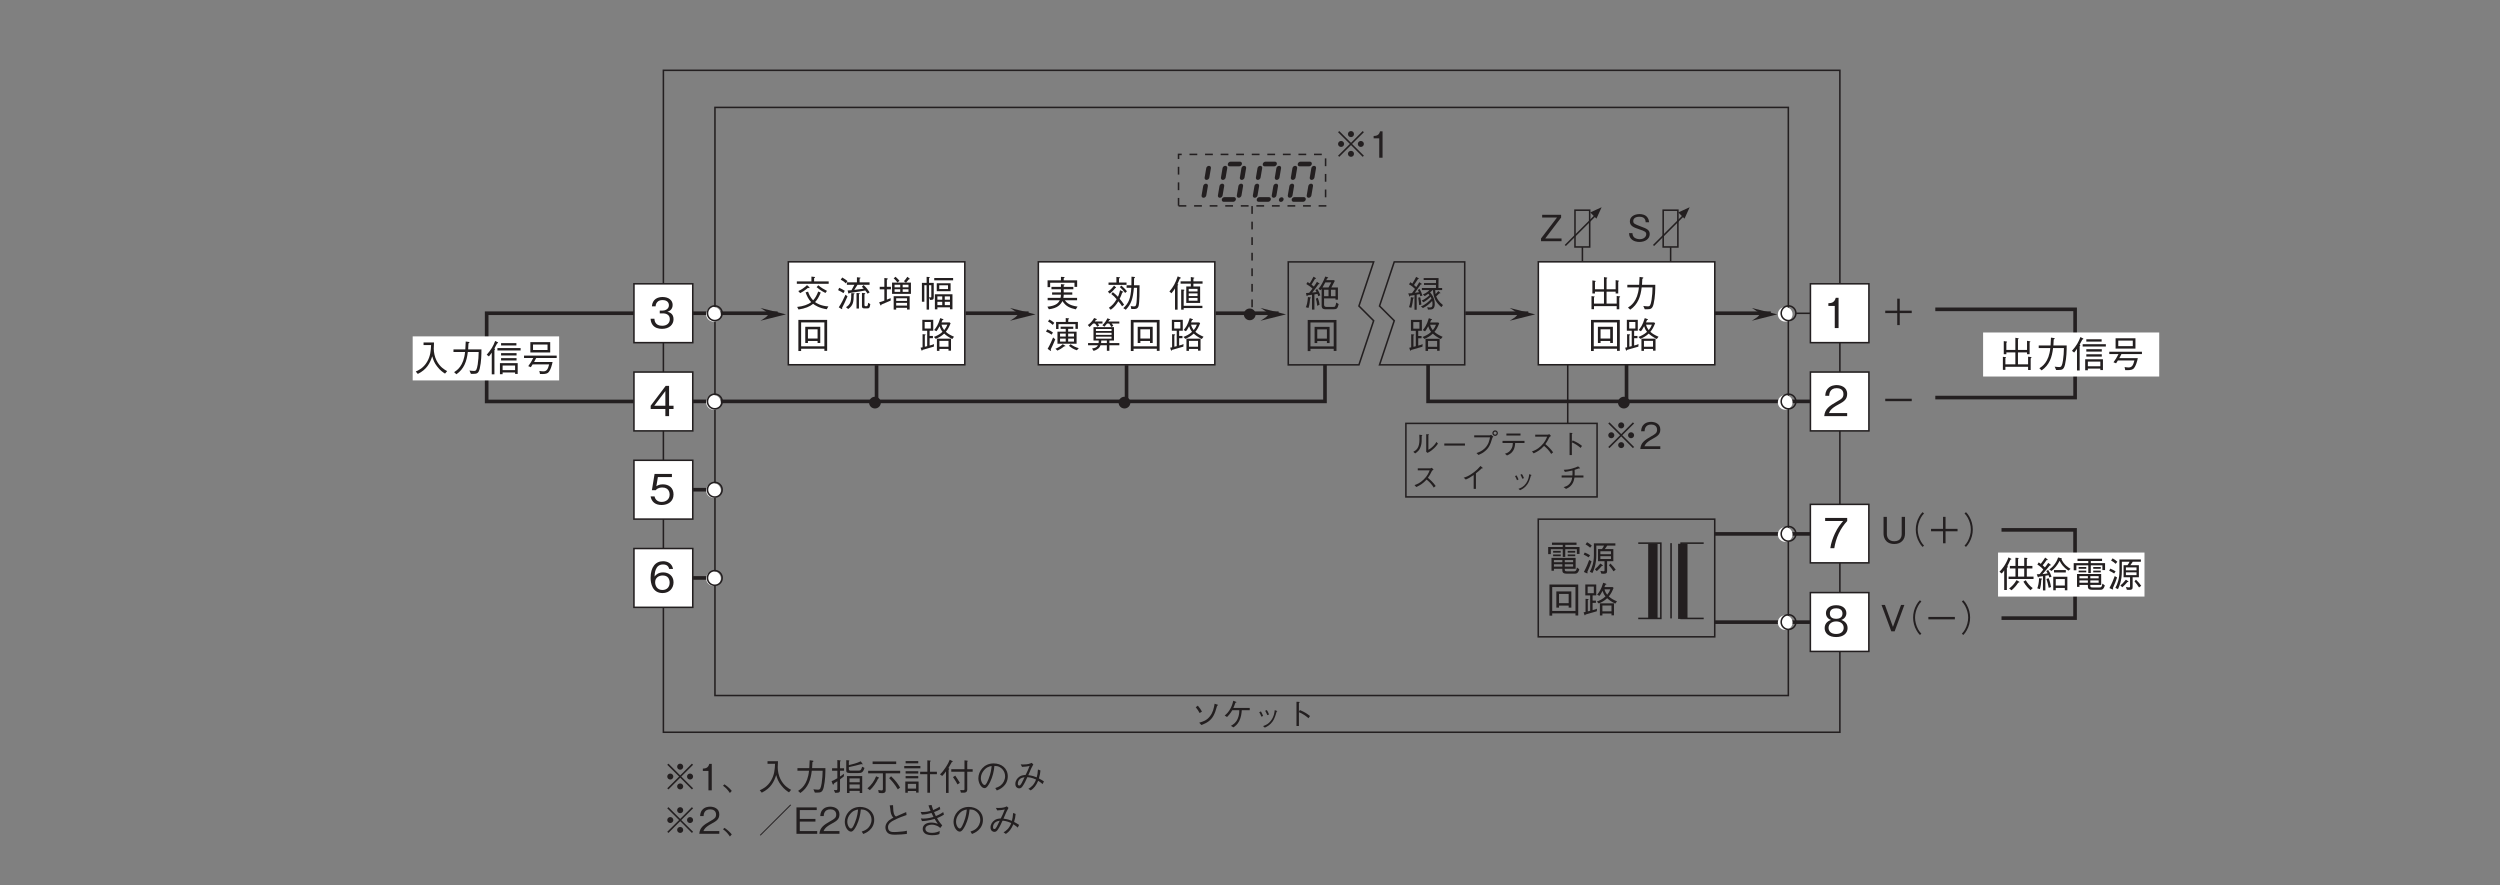 <?xml version="1.0" encoding="UTF-8"?>
<svg xmlns="http://www.w3.org/2000/svg" xmlns:xlink="http://www.w3.org/1999/xlink" width="481.89pt" height="170.68pt" viewBox="0 0 481.89 170.68" version="1.2">
<rect x="0" y="0" width="481.89" height="170.68" fill="#808080" stroke="none"/>
<defs>
<g>
<symbol overflow="visible" id="glyph0-0">
<path style="stroke:none;" d="M 0.594 0.719 L 5.391 0.719 L 5.391 -5.266 L 0.594 -5.266 Z M 2.984 -2.516 L 1.094 -4.969 L 4.891 -4.969 Z M 3.188 -2.281 L 5.094 -4.719 L 5.094 0.172 Z M 1.094 0.422 L 2.984 -2.031 L 4.891 0.422 Z M 0.891 -4.719 L 2.797 -2.281 L 0.891 0.172 Z M 0.891 -4.719 "/>
</symbol>
<symbol overflow="visible" id="glyph0-1">
<path style="stroke:none;" d="M 1.016 -3.547 C 1.266 -3.266 1.609 -2.734 1.766 -2.422 L 2.219 -2.703 C 2.078 -2.969 1.734 -3.5 1.422 -3.844 Z M 2.109 -0.109 C 2.656 -0.328 3.016 -0.484 3.422 -0.766 C 4.266 -1.375 4.688 -2.125 5.141 -3.844 C 5.234 -3.859 5.312 -3.891 5.312 -3.953 C 5.312 -4.016 5.219 -4.047 5.188 -4.047 L 4.656 -4.219 C 4.5 -3.297 4.328 -2.516 3.734 -1.766 C 3.125 -1 2.484 -0.797 1.688 -0.562 Z M 2.109 -0.109 "/>
</symbol>
<symbol overflow="visible" id="glyph0-2">
<path style="stroke:none;" d="M 2.281 -3.406 C 2.438 -3.75 2.547 -4.031 2.672 -4.406 C 2.859 -4.453 2.875 -4.453 2.875 -4.516 C 2.875 -4.562 2.781 -4.594 2.734 -4.609 L 2.266 -4.797 C 2.172 -4.406 2.062 -3.953 1.781 -3.391 C 1.391 -2.625 1 -2.266 0.609 -1.938 L 1.062 -1.656 C 1.281 -1.875 1.625 -2.219 2.078 -2.969 L 3.422 -2.969 C 3.422 -2.547 3.406 -2 3.125 -1.344 C 2.766 -0.516 2.297 -0.25 1.812 0.047 L 2.297 0.344 C 2.641 0.094 3.062 -0.203 3.406 -0.875 C 3.781 -1.625 3.844 -2.281 3.906 -2.969 L 5.438 -2.969 L 5.438 -3.406 Z M 2.281 -3.406 "/>
</symbol>
<symbol overflow="visible" id="glyph0-3">
<path style="stroke:none;" d="M 1.281 -2.578 C 1.391 -2.391 1.562 -2.078 1.703 -1.719 L 2.031 -1.859 C 1.891 -2.25 1.688 -2.578 1.609 -2.734 Z M 2.422 -2.859 C 2.5 -2.734 2.688 -2.391 2.844 -2.016 L 3.172 -2.141 C 3.047 -2.5 2.859 -2.844 2.734 -3 Z M 2.359 0.391 C 2.844 0.156 3.375 -0.109 3.891 -0.844 C 4.25 -1.375 4.469 -2.094 4.625 -2.688 C 4.734 -2.719 4.75 -2.734 4.75 -2.766 C 4.75 -2.797 4.719 -2.828 4.578 -2.875 L 4.266 -2.984 C 4.203 -2.453 4.125 -1.781 3.609 -1.062 C 3.078 -0.281 2.516 -0.094 2.016 0.094 Z M 2.359 0.391 "/>
</symbol>
<symbol overflow="visible" id="glyph0-4">
<path style="stroke:none;" d="M 2.938 -2.656 L 2.938 -4.359 C 3.047 -4.422 3.094 -4.453 3.094 -4.484 C 3.094 -4.562 2.953 -4.578 2.922 -4.578 L 2.469 -4.594 L 2.469 0.078 L 2.938 0.078 L 2.938 -2.578 C 3.219 -2.484 3.484 -2.359 3.969 -2.047 C 4.375 -1.781 4.609 -1.578 4.781 -1.422 L 5.078 -1.844 C 4.531 -2.281 4.141 -2.562 3.125 -3 Z M 2.938 -2.656 "/>
</symbol>
<symbol overflow="visible" id="glyph1-0">
<path style="stroke:none;" d="M 0.703 0.844 L 6.281 0.844 L 6.281 -6.141 L 0.703 -6.141 Z M 3.5 -2.938 L 1.266 -5.797 L 5.719 -5.797 Z M 3.719 -2.656 L 5.938 -5.516 L 5.938 0.203 Z M 1.266 0.484 L 3.5 -2.375 L 5.719 0.484 Z M 1.047 -5.516 L 3.266 -2.656 L 1.047 0.203 Z M 1.047 -5.516 "/>
</symbol>
<symbol overflow="visible" id="glyph1-1">
<path style="stroke:none;" d="M 4.391 -1.375 C 4.391 -2.156 3.844 -2.422 2.719 -2.828 C 1.453 -3.312 1.219 -3.391 1.219 -3.891 C 1.219 -4.391 1.625 -4.719 2.406 -4.719 C 3.531 -4.719 3.578 -4 3.609 -3.656 L 4.266 -3.656 C 4.25 -3.844 4.219 -4.188 3.984 -4.531 C 3.578 -5.172 2.766 -5.234 2.438 -5.234 C 1.391 -5.234 0.562 -4.703 0.562 -3.828 C 0.562 -2.922 1.328 -2.656 2.328 -2.312 C 3.5 -1.922 3.719 -1.781 3.719 -1.344 C 3.719 -0.891 3.281 -0.391 2.469 -0.391 C 2.266 -0.391 1.797 -0.438 1.453 -0.688 C 1.109 -0.953 1.078 -1.359 1.062 -1.562 L 0.406 -1.562 C 0.422 -1.312 0.438 -0.969 0.688 -0.609 C 1.172 0.047 1.969 0.141 2.391 0.141 C 3.484 0.141 4.391 -0.422 4.391 -1.375 Z M 4.391 -1.375 "/>
</symbol>
<symbol overflow="visible" id="glyph1-2">
<path style="stroke:none;" d="M 4.172 0 L 4.172 -0.531 L 1.031 -0.531 L 4.094 -4.562 L 4.094 -5.094 L 0.438 -5.094 L 0.438 -4.562 L 3.297 -4.562 L 0.219 -0.531 L 0.219 0 Z M 4.172 0 "/>
</symbol>
<symbol overflow="visible" id="glyph1-3">
<path style="stroke:none;" d="M 3.234 -5.141 L 0.656 -5.141 L 0.656 -3.828 L 1.156 -3.828 L 1.156 -4.672 L 5.844 -4.672 L 5.844 -3.875 L 6.359 -3.875 L 6.359 -5.141 L 3.766 -5.141 L 3.766 -5.531 C 3.859 -5.578 3.938 -5.625 3.938 -5.688 C 3.938 -5.766 3.859 -5.766 3.828 -5.781 L 3.234 -5.812 Z M 3.234 -3.875 L 1.406 -3.875 L 1.406 -3.422 L 3.234 -3.422 L 3.234 -2.812 L 1.531 -2.812 L 1.531 -2.375 L 3.234 -2.375 C 3.234 -2.156 3.219 -1.969 3.156 -1.766 L 0.672 -1.766 L 0.672 -1.297 L 3.016 -1.297 C 2.781 -0.875 2.391 -0.219 0.625 -0.062 L 0.906 0.438 C 2.516 0.234 3.109 -0.375 3.531 -1.141 C 4.156 -0.125 4.984 0.203 6.094 0.453 L 6.438 -0.078 C 5.734 -0.188 4.609 -0.375 3.984 -1.297 L 6.344 -1.297 L 6.344 -1.766 L 3.703 -1.766 C 3.766 -2.062 3.766 -2.25 3.766 -2.375 L 5.422 -2.375 L 5.422 -2.812 L 3.766 -2.812 L 3.766 -3.422 L 5.625 -3.422 L 5.625 -3.875 L 3.766 -3.875 L 3.766 -4.156 C 3.891 -4.203 3.938 -4.234 3.938 -4.281 C 3.938 -4.328 3.891 -4.359 3.797 -4.359 L 3.234 -4.406 Z M 3.234 -3.875 "/>
</symbol>
<symbol overflow="visible" id="glyph1-4">
<path style="stroke:none;" d="M 6.406 -4.188 L 5.328 -4.188 C 5.344 -4.781 5.344 -5.125 5.344 -5.516 C 5.406 -5.562 5.531 -5.672 5.531 -5.719 C 5.531 -5.781 5.484 -5.797 5.375 -5.797 L 4.844 -5.844 C 4.844 -5.062 4.844 -4.766 4.828 -4.188 L 3.906 -4.188 L 3.906 -3.703 L 4.812 -3.703 C 4.672 -1.641 4.328 -0.75 3.266 0.219 L 3.75 0.531 C 4.812 -0.578 5.125 -1.625 5.312 -3.703 L 5.922 -3.703 C 5.906 -2.734 5.906 -1.672 5.812 -0.844 C 5.734 -0.266 5.672 -0.109 5.281 -0.109 C 5.109 -0.109 4.875 -0.141 4.703 -0.172 L 4.812 0.391 L 5.234 0.391 C 5.672 0.391 6.047 0.375 6.219 -0.203 C 6.391 -0.859 6.406 -3.109 6.406 -4.188 Z M 3.891 -4.266 L 3.891 -4.719 L 2.438 -4.719 L 2.438 -5.5 C 2.547 -5.547 2.641 -5.594 2.641 -5.672 C 2.641 -5.719 2.547 -5.734 2.5 -5.734 L 1.938 -5.797 L 1.938 -4.719 L 0.422 -4.719 L 0.422 -4.266 Z M 3.969 -3.031 C 3.609 -3.5 3.172 -3.891 2.891 -4.125 L 2.594 -3.844 C 3.094 -3.359 3.234 -3.234 3.625 -2.703 Z M 1.875 -3.719 C 1.875 -3.734 1.875 -3.75 1.828 -3.812 L 1.484 -4.125 C 1.188 -3.719 0.734 -3.25 0.297 -2.953 L 0.656 -2.578 C 1.141 -2.953 1.562 -3.453 1.719 -3.641 C 1.844 -3.641 1.875 -3.688 1.875 -3.719 Z M 3.422 -0.438 C 3.172 -0.859 2.875 -1.219 2.562 -1.578 C 2.766 -2 2.922 -2.312 3.062 -2.781 C 3.188 -2.812 3.266 -2.828 3.266 -2.891 C 3.266 -2.938 3.219 -2.969 3.172 -2.984 L 2.641 -3.25 C 2.625 -3.125 2.438 -2.359 2.234 -1.969 C 1.906 -2.312 1.641 -2.562 1.25 -2.859 L 0.953 -2.5 C 1.391 -2.172 1.688 -1.859 1.984 -1.5 C 1.531 -0.719 1.125 -0.281 0.484 0.156 L 0.844 0.531 C 1.469 0.109 1.938 -0.469 2.312 -1.109 C 2.625 -0.766 2.781 -0.531 3.031 -0.141 Z M 3.422 -0.438 "/>
</symbol>
<symbol overflow="visible" id="glyph1-5">
<path style="stroke:none;" d="M 6.562 -4.5 L 6.562 -4.953 L 4.797 -4.953 L 4.797 -5.469 C 4.906 -5.516 4.984 -5.547 4.984 -5.594 C 4.984 -5.656 4.938 -5.672 4.781 -5.688 L 4.297 -5.781 L 4.297 -4.953 L 2.328 -4.953 L 2.328 -4.5 L 4.297 -4.5 L 4.297 -3.953 L 3.422 -3.953 L 3.422 -0.781 L 6.094 -0.781 L 6.094 -3.953 L 4.797 -3.953 L 4.797 -4.5 Z M 5.594 -2.109 L 3.891 -2.109 L 3.891 -2.625 L 5.594 -2.625 Z M 5.594 -3 L 3.891 -3 L 3.891 -3.5 L 5.594 -3.5 Z M 5.594 -1.203 L 3.891 -1.203 L 3.891 -1.75 L 5.594 -1.75 Z M 6.531 0.203 L 6.531 -0.234 L 2.922 -0.234 L 2.922 -3.109 C 3.016 -3.188 3.062 -3.219 3.062 -3.266 C 3.062 -3.297 3.016 -3.328 2.938 -3.344 L 2.438 -3.375 L 2.438 0.516 L 2.922 0.516 L 2.922 0.203 Z M 2.375 -5.594 C 2.375 -5.641 2.328 -5.672 2.297 -5.688 L 1.766 -5.906 C 1.328 -4.609 0.953 -3.906 0.172 -2.984 L 0.562 -2.641 C 0.875 -3 1.125 -3.375 1.25 -3.578 L 1.25 0.516 L 1.75 0.516 L 1.75 -4.141 C 1.859 -4.25 1.875 -4.266 1.875 -4.297 C 1.875 -4.359 1.797 -4.375 1.719 -4.406 C 1.875 -4.734 2.031 -5.109 2.172 -5.469 C 2.203 -5.484 2.375 -5.516 2.375 -5.594 Z M 2.375 -5.594 "/>
</symbol>
<symbol overflow="visible" id="glyph1-6">
<path style="stroke:none;" d="M 5.609 -4.188 L 3.172 -4.188 L 3.172 -3.766 L 4.156 -3.766 L 4.156 -3.234 L 2.562 -3.234 L 2.562 -0.906 L 6.25 -0.906 L 6.25 -3.234 L 4.625 -3.234 L 4.625 -3.766 L 5.609 -3.766 Z M 3.062 -2.297 L 3.062 -2.859 L 4.156 -2.859 L 4.156 -2.297 Z M 4.625 -2.297 L 4.625 -2.859 L 5.75 -2.859 L 5.75 -2.297 Z M 3.062 -1.312 L 3.062 -1.891 L 4.156 -1.891 L 4.156 -1.312 Z M 4.625 -1.312 L 4.625 -1.891 L 5.75 -1.891 L 5.75 -1.312 Z M 4.156 -5.109 L 2.297 -5.109 L 2.297 -3.75 L 2.766 -3.75 L 2.766 -4.688 L 6.031 -4.688 L 6.031 -3.766 L 6.5 -3.766 L 6.5 -5.109 L 4.641 -5.109 L 4.641 -5.578 C 4.703 -5.609 4.812 -5.672 4.812 -5.734 C 4.812 -5.797 4.719 -5.797 4.688 -5.797 L 4.156 -5.859 Z M 0.734 -5.203 C 1.062 -5.016 1.328 -4.844 1.656 -4.531 L 1.953 -4.938 C 1.594 -5.234 1.312 -5.422 1.016 -5.578 Z M 0.359 -3.234 C 0.734 -3.094 1.047 -2.938 1.453 -2.656 L 1.688 -3.078 C 1.359 -3.328 0.984 -3.516 0.594 -3.672 Z M 1.719 -2.109 C 1.578 -1.75 1.203 -0.844 0.672 0.078 L 1.125 0.406 C 1.141 0.422 1.203 0.469 1.266 0.469 C 1.312 0.469 1.328 0.422 1.328 0.391 C 1.328 0.328 1.312 0.266 1.266 0.188 C 1.531 -0.344 1.797 -0.891 2.141 -1.75 Z M 2.562 0.422 C 2.969 0.234 3.375 0 3.859 -0.406 C 4 -0.391 4.094 -0.391 4.094 -0.469 C 4.094 -0.516 4.047 -0.547 4.016 -0.547 L 3.578 -0.812 C 3.125 -0.391 2.641 -0.125 2.172 0.062 Z M 4.781 -0.5 C 5.266 -0.109 5.672 0.156 6.297 0.359 L 6.672 -0.047 C 6.062 -0.219 5.625 -0.438 5.094 -0.812 Z M 4.781 -0.5 "/>
</symbol>
<symbol overflow="visible" id="glyph1-7">
<path style="stroke:none;" d="M 2.531 -1.516 C 2.531 -1.312 2.516 -1.219 2.5 -1.031 L 0.469 -1.031 L 0.469 -0.609 L 2.375 -0.609 C 2.172 -0.25 1.938 -0.094 1.234 0.016 L 1.531 0.469 C 1.984 0.359 2.25 0.156 2.438 0.031 C 2.703 -0.203 2.797 -0.438 2.875 -0.609 L 4.094 -0.609 L 4.094 0.453 L 4.578 0.453 L 4.578 -0.609 L 6.5 -0.609 L 6.5 -1.031 L 4.578 -1.031 L 4.578 -1.516 L 5.469 -1.516 L 5.469 -4.109 L 1.516 -4.109 L 1.516 -1.516 Z M 1.984 -2.609 L 1.984 -3.016 L 5 -3.016 L 5 -2.609 Z M 1.984 -1.875 L 1.984 -2.266 L 5 -2.266 L 5 -1.875 Z M 1.984 -3.359 L 1.984 -3.75 L 5 -3.75 L 5 -3.359 Z M 4.094 -1.516 L 4.094 -1.031 L 2.984 -1.031 C 3.016 -1.266 3.016 -1.312 3.016 -1.516 Z M 1.812 -4.797 C 2 -4.594 2.109 -4.438 2.234 -4.188 L 2.625 -4.422 C 2.5 -4.609 2.453 -4.672 2.344 -4.797 L 3.25 -4.797 L 3.25 -5.203 L 1.766 -5.203 C 1.859 -5.328 1.891 -5.359 2 -5.516 C 2.047 -5.516 2.188 -5.531 2.188 -5.594 C 2.188 -5.641 2.125 -5.672 2.094 -5.688 L 1.641 -5.859 C 1.328 -5.297 0.844 -4.781 0.422 -4.516 L 0.766 -4.125 C 0.984 -4.328 1.141 -4.484 1.438 -4.797 Z M 4.547 -4.797 C 4.734 -4.531 4.812 -4.375 4.938 -4.125 L 5.328 -4.344 C 5.266 -4.484 5.219 -4.562 5.031 -4.797 L 6.5 -4.797 L 6.5 -5.188 L 4.375 -5.188 C 4.406 -5.219 4.531 -5.422 4.562 -5.469 C 4.672 -5.484 4.75 -5.484 4.75 -5.547 C 4.75 -5.594 4.703 -5.609 4.672 -5.625 L 4.203 -5.812 C 4 -5.375 3.734 -4.969 3.234 -4.469 L 3.625 -4.188 C 3.891 -4.484 3.922 -4.531 4.125 -4.797 Z M 4.547 -4.797 "/>
</symbol>
<symbol overflow="visible" id="glyph1-8">
<path style="stroke:none;" d="M 6.266 0.469 L 6.266 -5.5 L 0.719 -5.5 L 0.719 0.5 L 1.25 0.5 L 1.25 0.062 L 5.734 0.062 L 5.734 0.469 Z M 5.734 -0.406 L 1.25 -0.406 L 1.25 -5.016 L 5.734 -5.016 Z M 4.938 -1.047 L 4.938 -4.172 L 2.047 -4.172 L 2.047 -1.047 L 2.562 -1.047 L 2.562 -1.438 L 4.422 -1.438 L 4.422 -1.047 Z M 4.422 -1.906 L 2.562 -1.906 L 2.562 -3.688 L 4.422 -3.688 Z M 4.422 -1.906 "/>
</symbol>
<symbol overflow="visible" id="glyph1-9">
<path style="stroke:none;" d="M 6.75 -2.25 C 5.938 -2.609 5.594 -2.828 5.172 -3.203 C 5.562 -3.688 5.734 -3.984 6.094 -4.844 L 5.906 -5.016 L 4.328 -5.016 C 4.359 -5.078 4.5 -5.406 4.531 -5.469 C 4.609 -5.484 4.719 -5.5 4.719 -5.578 C 4.719 -5.609 4.672 -5.641 4.609 -5.656 L 4.094 -5.844 C 3.688 -4.484 3.297 -4 2.922 -3.547 L 3.359 -3.312 C 3.469 -3.438 3.672 -3.688 3.969 -4.281 C 4.094 -3.891 4.234 -3.578 4.531 -3.203 C 4.016 -2.688 3.297 -2.375 2.875 -2.219 L 3.234 -1.844 C 3.844 -2.109 4.281 -2.328 4.859 -2.859 C 5.203 -2.547 5.469 -2.312 6.406 -1.812 Z M 6.172 0.438 L 6.172 -1.875 L 3.453 -1.875 L 3.453 0.469 L 3.938 0.469 L 3.938 0.094 L 5.688 0.094 L 5.688 0.438 Z M 2.891 -0.844 C 2.641 -0.719 2.484 -0.672 2.047 -0.562 L 2.047 -1.969 L 2.688 -1.969 L 2.688 -2.406 L 2.047 -2.406 L 2.047 -3.406 L 2.75 -3.406 L 2.75 -5.516 L 0.641 -5.516 L 0.641 -3.406 L 1.578 -3.406 L 1.578 -0.438 C 1.531 -0.422 1.5 -0.406 1.125 -0.328 L 1.125 -2.5 C 1.188 -2.531 1.281 -2.578 1.281 -2.656 C 1.281 -2.703 1.234 -2.703 1.156 -2.703 L 0.688 -2.75 L 0.688 -0.219 C 0.625 -0.203 0.406 -0.156 0.312 -0.141 L 0.469 0.328 C 0.5 0.391 0.531 0.438 0.562 0.438 C 0.641 0.438 0.672 0.312 0.688 0.281 C 1.359 0.094 1.938 -0.062 2.859 -0.344 Z M 5.469 -4.578 C 5.312 -4.156 5.188 -3.938 4.859 -3.531 C 4.609 -3.859 4.469 -4.094 4.344 -4.578 Z M 5.688 -0.328 L 3.938 -0.328 L 3.938 -1.453 L 5.688 -1.453 Z M 2.281 -3.828 L 1.094 -3.828 L 1.094 -5.094 L 2.281 -5.094 Z M 2.281 -3.828 "/>
</symbol>
<symbol overflow="visible" id="glyph1-10">
<path style="stroke:none;" d="M 6.234 -3.109 C 5.609 -3.422 5.156 -3.688 4.562 -4.188 L 4.234 -3.828 C 4.516 -3.594 4.969 -3.188 5.938 -2.703 Z M 6.562 -4.469 L 6.562 -4.938 L 3.75 -4.938 L 3.75 -5.547 C 3.859 -5.609 3.938 -5.672 3.938 -5.734 C 3.938 -5.766 3.891 -5.797 3.828 -5.797 L 3.234 -5.859 L 3.234 -4.938 L 0.422 -4.938 L 0.422 -4.469 Z M 2.875 -3.703 C 2.875 -3.75 2.844 -3.781 2.781 -3.859 L 2.391 -4.219 C 1.75 -3.625 1.25 -3.312 0.703 -3.078 L 1.062 -2.672 C 1.391 -2.844 1.828 -3.078 2.562 -3.688 C 2.641 -3.672 2.734 -3.641 2.781 -3.641 C 2.828 -3.641 2.875 -3.656 2.875 -3.703 Z M 6.5 -0.109 C 5.031 -0.203 4.188 -0.75 3.938 -0.953 C 4.328 -1.359 4.641 -1.844 5.031 -2.781 L 4.547 -2.984 C 4.25 -2.219 3.969 -1.719 3.562 -1.281 C 2.969 -1.906 2.703 -2.609 2.594 -2.953 L 2.109 -2.828 C 2.344 -2.141 2.672 -1.469 3.188 -0.938 C 2.547 -0.438 1.656 -0.141 0.484 -0.016 L 0.75 0.484 C 2.047 0.281 2.891 -0.062 3.562 -0.609 C 3.953 -0.312 4.719 0.203 6.188 0.438 Z M 6.5 -0.109 "/>
</symbol>
<symbol overflow="visible" id="glyph1-11">
<path style="stroke:none;" d="M 0.891 -5.266 C 1.266 -5.078 1.562 -4.875 1.859 -4.562 L 2.203 -4.984 C 1.953 -5.203 1.672 -5.406 1.188 -5.688 Z M 6.469 -2.828 C 6.172 -3.297 5.828 -3.75 5.297 -4.234 L 4.969 -3.906 C 5.125 -3.75 5.141 -3.719 5.328 -3.531 C 4.938 -3.469 4.797 -3.453 3.5 -3.297 C 3.703 -3.625 3.953 -4 4.125 -4.281 L 6.453 -4.281 L 6.453 -4.75 L 4.531 -4.75 L 4.531 -5.469 C 4.641 -5.516 4.719 -5.547 4.719 -5.594 C 4.719 -5.656 4.625 -5.672 4.594 -5.672 L 4.016 -5.734 L 4.016 -4.75 L 2.078 -4.75 L 2.078 -4.281 L 3.531 -4.281 C 3.391 -4 3.234 -3.688 2.969 -3.234 C 2.469 -3.188 2.359 -3.203 2.219 -3.203 L 2.344 -2.703 C 2.359 -2.641 2.391 -2.578 2.453 -2.578 C 2.516 -2.578 2.578 -2.656 2.609 -2.703 C 2.734 -2.719 3.297 -2.812 3.422 -2.828 C 4.656 -3 5.047 -3.062 5.625 -3.188 C 5.688 -3.094 5.953 -2.766 6.078 -2.562 Z M 3.938 0.297 L 4.406 0.297 L 4.406 -2.453 C 4.469 -2.484 4.578 -2.531 4.578 -2.594 C 4.578 -2.641 4.5 -2.641 4.469 -2.656 L 3.938 -2.703 Z M 2.328 0.391 C 3.328 -0.328 3.375 -0.984 3.406 -2.438 C 3.5 -2.469 3.562 -2.5 3.562 -2.562 C 3.562 -2.625 3.484 -2.641 3.453 -2.641 L 2.922 -2.672 C 2.922 -2 2.922 -1.516 2.797 -1.062 C 2.641 -0.469 2.203 -0.125 1.906 0.031 Z M 0.391 -3.25 C 0.938 -3 1.25 -2.781 1.422 -2.672 L 1.672 -3.125 C 1.312 -3.359 1 -3.531 0.594 -3.703 Z M 1.812 -2.375 C 1.5 -1.656 1 -0.656 0.516 0.062 L 1 0.359 C 1.078 0.406 1.109 0.422 1.141 0.422 C 1.188 0.422 1.188 0.375 1.188 0.344 C 1.188 0.297 1.172 0.234 1.141 0.188 C 1.422 -0.344 1.75 -1 2.203 -2.047 Z M 6.047 0.266 C 6.344 0.266 6.5 0.203 6.594 -0.562 L 6.172 -0.812 C 6.125 -0.328 6.078 -0.156 5.859 -0.156 L 5.688 -0.156 C 5.594 -0.156 5.469 -0.188 5.469 -0.391 L 5.469 -2.438 C 5.578 -2.5 5.625 -2.531 5.625 -2.594 C 5.625 -2.656 5.547 -2.656 5.5 -2.672 L 4.984 -2.719 L 4.984 -0.188 C 4.984 -0.047 4.984 0.266 5.406 0.266 Z M 6.047 0.266 "/>
</symbol>
<symbol overflow="visible" id="glyph1-12">
<path style="stroke:none;" d="M 6.438 -2.531 L 6.438 -4.703 L 5.5 -4.703 C 5.688 -4.906 5.844 -5.078 6.047 -5.344 C 6.172 -5.344 6.219 -5.344 6.219 -5.406 C 6.219 -5.453 6.172 -5.484 6.156 -5.5 L 5.75 -5.828 C 5.5 -5.422 5.281 -5.188 5.078 -4.969 L 5.484 -4.703 L 2.797 -4.703 L 2.797 -2.531 Z M 5.969 -3.797 L 4.844 -3.797 L 4.844 -4.297 L 5.969 -4.297 Z M 5.969 -2.922 L 4.844 -2.922 L 4.844 -3.422 L 5.969 -3.422 Z M 4.375 -3.797 L 3.281 -3.797 L 3.281 -4.297 L 4.375 -4.297 Z M 4.375 -2.922 L 3.281 -2.922 L 3.281 -3.422 L 4.375 -3.422 Z M 6.188 0.484 L 6.188 -2.078 L 3.109 -2.078 L 3.109 0.5 L 3.594 0.5 L 3.594 0.156 L 5.688 0.156 L 5.688 0.484 Z M 5.688 -1.172 L 3.594 -1.172 L 3.594 -1.688 L 5.688 -1.688 Z M 5.688 -0.266 L 3.594 -0.266 L 3.594 -0.797 L 5.688 -0.797 Z M 4.234 -5.031 C 4.125 -5.188 3.938 -5.406 3.469 -5.828 L 3.109 -5.531 C 3.422 -5.25 3.625 -5.031 3.828 -4.734 Z M 2.578 -3.406 L 2.578 -3.891 L 1.797 -3.891 L 1.797 -5.266 C 1.906 -5.312 1.984 -5.359 1.984 -5.422 C 1.984 -5.453 1.969 -5.516 1.828 -5.531 L 1.312 -5.594 L 1.312 -3.891 L 0.422 -3.891 L 0.422 -3.406 L 1.312 -3.406 L 1.312 -1.234 C 1.031 -1.125 0.734 -1.016 0.312 -0.906 L 0.547 -0.375 C 0.562 -0.328 0.594 -0.297 0.641 -0.297 C 0.703 -0.297 0.719 -0.344 0.766 -0.484 C 1.016 -0.594 2.25 -1.109 2.531 -1.234 L 2.531 -1.703 C 2.406 -1.641 2.047 -1.516 1.797 -1.422 L 1.797 -3.406 Z M 2.578 -3.406 "/>
</symbol>
<symbol overflow="visible" id="glyph1-13">
<path style="stroke:none;" d="M 6.453 0.438 L 6.453 -2.453 L 3.062 -2.453 L 3.062 0.453 L 3.547 0.453 L 3.547 0.062 L 5.969 0.062 L 5.969 0.438 Z M 3.547 -1.406 L 3.547 -2.047 L 4.484 -2.047 L 4.484 -1.406 Z M 5.969 -1.406 L 4.969 -1.406 L 4.969 -2.047 L 5.969 -2.047 Z M 3.547 -0.359 L 3.547 -1 L 4.484 -1 L 4.484 -0.359 Z M 5.969 -0.359 L 4.969 -0.359 L 4.969 -1 L 5.969 -1 Z M 2.844 -4.656 L 1.938 -4.656 L 1.938 -5.578 C 2.016 -5.625 2.094 -5.656 2.094 -5.719 C 2.094 -5.766 2 -5.781 1.938 -5.781 L 1.469 -5.812 L 1.469 -4.656 L 0.562 -4.656 L 0.562 -1.016 L 1.031 -1.016 L 1.031 -4.203 L 1.469 -4.203 L 1.469 0.5 L 1.938 0.5 L 1.938 -1.844 L 2.141 -1.359 C 2.766 -1.359 2.844 -1.469 2.844 -1.984 Z M 2.375 -4.203 L 2.375 -2.031 C 2.375 -1.938 2.375 -1.844 2.25 -1.844 C 2.141 -1.844 2 -1.875 1.938 -1.891 L 1.938 -4.203 Z M 6.094 -3.047 L 6.094 -4.578 L 3.422 -4.578 L 3.422 -3.047 Z M 5.594 -3.453 L 3.906 -3.453 L 3.906 -4.188 L 5.594 -4.188 Z M 6.578 -5.141 L 6.578 -5.594 L 2.938 -5.594 L 2.938 -5.141 Z M 6.578 -5.141 "/>
</symbol>
<symbol overflow="visible" id="glyph1-14">
<path style="stroke:none;" d="M 5.766 -0.547 L 5.766 -2.656 L 1.109 -2.656 L 1.109 -0.172 L 1.578 -0.172 L 1.578 -0.547 L 3.203 -0.547 L 3.203 -0.375 C 3.203 0.016 3.203 0.391 4.016 0.391 L 5.594 0.391 C 5.859 0.391 6.234 0.391 6.469 -0.453 L 6.016 -0.797 C 5.891 -0.062 5.672 -0.062 5.438 -0.062 L 4.094 -0.062 C 3.75 -0.062 3.672 -0.141 3.672 -0.391 L 3.672 -0.547 Z M 1.578 -1.812 L 1.578 -2.234 L 3.203 -2.234 L 3.203 -1.812 Z M 5.281 -1.812 L 3.672 -1.812 L 3.672 -2.234 L 5.281 -2.234 Z M 1.578 -0.969 L 1.578 -1.422 L 3.203 -1.422 L 3.203 -0.969 Z M 3.672 -0.969 L 3.672 -1.422 L 5.281 -1.422 L 5.281 -0.969 Z M 3.281 -2.828 L 3.766 -2.828 L 3.766 -4.328 L 6 -4.328 L 6 -3.406 L 6.516 -3.406 L 6.516 -4.75 L 3.766 -4.75 L 3.766 -5.156 L 5.938 -5.156 L 5.938 -5.594 L 1.203 -5.594 L 1.203 -5.156 L 3.281 -5.156 L 3.281 -4.75 L 0.469 -4.75 L 0.469 -3.375 L 0.984 -3.375 L 0.984 -4.328 L 3.281 -4.328 Z M 2.891 -3.656 L 2.891 -4 L 1.422 -4 L 1.422 -3.656 Z M 2.891 -2.969 L 2.891 -3.312 L 1.422 -3.312 L 1.422 -2.969 Z M 5.688 -3.656 L 5.688 -4 L 4.234 -4 L 4.234 -3.656 Z M 5.688 -2.969 L 5.688 -3.312 L 4.234 -3.312 L 4.234 -2.969 Z M 5.688 -2.969 "/>
</symbol>
<symbol overflow="visible" id="glyph1-15">
<path style="stroke:none;" d="M 6.438 -5.016 L 6.438 -5.453 L 2.297 -5.453 L 2.297 -3.156 C 2.297 -1.781 1.953 -0.766 1.516 0.031 L 2.016 0.266 C 2.25 -0.219 2.766 -1.312 2.766 -3.25 L 2.766 -5.016 L 4.25 -5.016 C 4.141 -4.766 4.031 -4.578 3.844 -4.344 L 3.094 -4.344 L 3.094 -2.016 L 4.344 -2.016 L 4.344 -0.266 C 4.344 -0.125 4.281 -0.062 4.125 -0.062 C 4.016 -0.062 3.938 -0.078 3.547 -0.141 L 3.734 0.391 C 3.844 0.391 4 0.406 4.188 0.406 C 4.656 0.406 4.844 0.312 4.844 -0.125 L 4.844 -2.016 L 6.047 -2.016 L 6.047 -4.344 L 4.391 -4.344 C 4.562 -4.547 4.688 -4.734 4.859 -5.016 Z M 5.594 -3.359 L 3.547 -3.359 L 3.547 -3.922 L 5.594 -3.922 Z M 5.594 -2.438 L 3.547 -2.438 L 3.547 -2.969 L 5.594 -2.969 Z M 1.891 -5.016 C 1.609 -5.266 1.359 -5.469 0.984 -5.672 L 0.688 -5.25 C 1.031 -5.062 1.266 -4.891 1.578 -4.609 Z M 6.5 -0.375 C 6.234 -0.75 5.953 -1.109 5.484 -1.562 L 5.203 -1.234 C 5.531 -0.859 5.797 -0.5 6.078 -0.062 Z M 1.562 -3.156 C 1.25 -3.359 0.953 -3.516 0.531 -3.688 L 0.328 -3.281 C 0.688 -3.109 0.953 -2.969 1.281 -2.75 Z M 4.047 -1.188 C 4.047 -1.219 4 -1.25 3.953 -1.281 L 3.547 -1.562 C 3.188 -1.094 2.875 -0.781 2.484 -0.438 L 2.859 -0.094 C 3.266 -0.453 3.5 -0.719 3.828 -1.094 C 3.953 -1.109 4.047 -1.125 4.047 -1.188 Z M 1.844 -1.984 L 1.391 -2.25 C 1.172 -1.625 0.891 -0.922 0.375 0.062 L 0.875 0.297 C 0.922 0.312 0.969 0.328 1.016 0.328 C 1.047 0.328 1.094 0.328 1.094 0.25 C 1.094 0.203 1.062 0.125 1.031 0.062 C 1.422 -0.797 1.641 -1.344 1.844 -1.984 Z M 1.844 -1.984 "/>
</symbol>
<symbol overflow="visible" id="glyph1-16">
<path style="stroke:none;" d="M 0.938 -2.312 L 3.25 -2.312 L 3.25 0 L 3.734 0 L 3.734 -2.312 L 6.047 -2.312 L 6.047 -2.781 L 3.734 -2.781 L 3.734 -5.094 L 3.25 -5.094 L 3.25 -2.781 L 0.938 -2.781 Z M 0.938 -2.312 "/>
</symbol>
<symbol overflow="visible" id="glyph1-17">
<path style="stroke:none;" d="M 0.938 -2.312 L 6.047 -2.312 L 6.047 -2.781 L 0.938 -2.781 Z M 0.938 -2.312 "/>
</symbol>
<symbol overflow="visible" id="glyph1-18">
<path style="stroke:none;" d="M 0.625 -1.906 C 0.594 -1.125 0.469 -0.562 0.266 0.016 L 0.719 0.141 C 0.922 -0.484 1.031 -1.266 1.062 -1.656 C 1.203 -1.688 1.281 -1.719 1.281 -1.781 C 1.281 -1.797 1.25 -1.812 1.188 -1.812 Z M 2.234 -4.797 C 2.156 -4.641 2.031 -4.391 1.672 -3.859 C 1.578 -3.953 1.469 -4.047 1.234 -4.25 C 1.344 -4.406 1.781 -5.094 1.891 -5.234 C 1.922 -5.297 1.953 -5.328 2.016 -5.438 C 2.172 -5.438 2.203 -5.438 2.203 -5.469 C 2.203 -5.5 2.172 -5.516 2.141 -5.531 L 1.641 -5.828 C 1.422 -5.375 1.172 -4.938 0.906 -4.516 C 0.656 -4.688 0.609 -4.734 0.531 -4.797 L 0.266 -4.375 C 0.719 -4.141 1.156 -3.781 1.422 -3.5 C 1.125 -3.062 0.969 -2.859 0.844 -2.688 C 0.453 -2.641 0.312 -2.641 0.125 -2.641 L 0.328 -2.094 C 0.359 -2.016 0.375 -2 0.391 -2 C 0.438 -2 0.453 -2.078 0.469 -2.172 C 0.656 -2.203 1.047 -2.266 1.328 -2.312 L 1.328 0.516 L 1.75 0.516 L 1.75 -2.391 L 2.328 -2.5 C 2.406 -2.25 2.438 -2.188 2.453 -2.094 L 2.859 -2.219 C 2.75 -2.594 2.5 -3.188 2.328 -3.484 L 1.969 -3.297 C 2.031 -3.188 2.078 -3.094 2.188 -2.859 C 1.969 -2.828 1.734 -2.797 1.391 -2.75 C 2.047 -3.656 2.266 -3.969 2.531 -4.375 C 2.719 -4.375 2.75 -4.375 2.75 -4.438 C 2.75 -4.469 2.703 -4.484 2.703 -4.5 Z M 3.922 0.484 C 4.312 0.484 4.5 0.484 4.672 0.438 C 5.234 0.312 5.234 -0.422 5.234 -0.578 C 5.234 -1.812 4.609 -2.516 4.328 -2.828 C 4.625 -3.062 4.75 -3.203 4.828 -3.281 L 4.891 -3.281 C 4.953 -1.797 5.484 -0.844 6.516 0.016 L 6.812 -0.391 C 6.016 -1 5.672 -1.625 5.516 -2.062 C 5.734 -2.266 6.016 -2.531 6.125 -2.656 C 6.266 -2.641 6.328 -2.641 6.328 -2.688 C 6.328 -2.719 6.312 -2.734 6.281 -2.766 L 5.922 -3.094 C 5.75 -2.875 5.641 -2.75 5.406 -2.5 C 5.375 -2.625 5.344 -2.844 5.312 -3.281 L 6.656 -3.281 L 6.656 -3.672 L 5.938 -3.672 L 5.969 -5.594 L 3.094 -5.594 L 3.094 -5.219 L 5.484 -5.219 L 5.469 -4.625 L 3.156 -4.625 L 3.156 -4.266 L 5.469 -4.266 L 5.469 -3.672 L 2.75 -3.672 L 2.75 -3.281 L 4.203 -3.281 C 4.016 -3.078 3.625 -2.703 2.953 -2.438 L 3.297 -2.109 C 3.422 -2.188 3.594 -2.281 3.984 -2.562 C 4.047 -2.5 4.109 -2.438 4.219 -2.297 C 3.922 -1.984 3.297 -1.5 2.703 -1.234 L 3.062 -0.922 C 3.625 -1.25 4.219 -1.734 4.438 -1.984 C 4.516 -1.844 4.562 -1.734 4.594 -1.641 C 4.156 -1.109 3.375 -0.422 2.562 -0.125 L 2.953 0.188 C 3.578 -0.125 4.109 -0.5 4.734 -1.172 C 4.75 -1.062 4.797 -0.859 4.797 -0.625 C 4.797 -0.125 4.703 0.078 4.297 0.078 C 4.234 0.078 4.062 0.078 3.781 0.016 Z M 2.047 -1.812 C 2.125 -1.328 2.188 -0.859 2.219 -0.375 L 2.656 -0.484 C 2.625 -0.969 2.531 -1.453 2.422 -1.906 Z M 2.047 -1.812 "/>
</symbol>
<symbol overflow="visible" id="glyph1-19">
<path style="stroke:none;" d="M 3.203 -3.25 C 3.266 -3.328 3.297 -3.359 3.406 -3.5 L 3.406 -0.297 C 3.406 -0.062 3.406 0.422 4.109 0.422 L 5.75 0.422 C 6.281 0.422 6.5 0.297 6.688 -0.578 L 6.219 -0.875 C 6.078 -0.031 5.953 -0.031 5.625 -0.031 L 4.328 -0.031 C 4.047 -0.031 3.875 -0.156 3.875 -0.469 L 3.875 -1.672 L 6.078 -1.672 L 6.078 -1.422 L 6.547 -1.422 L 6.547 -3.781 L 5.281 -3.781 C 5.594 -4.344 5.797 -4.766 5.938 -5.031 L 5.812 -5.188 L 4.297 -5.188 C 4.344 -5.266 4.438 -5.453 4.484 -5.531 C 4.531 -5.547 4.672 -5.578 4.672 -5.656 C 4.672 -5.719 4.609 -5.734 4.562 -5.75 L 4.109 -5.891 C 3.719 -4.891 3.297 -4.094 2.781 -3.5 Z M 4.734 -2.094 L 3.875 -2.094 L 3.875 -3.344 L 4.734 -3.344 Z M 3.578 -3.781 C 3.75 -4.062 3.844 -4.234 4.109 -4.75 L 5.266 -4.75 C 5.109 -4.438 4.984 -4.203 4.734 -3.781 Z M 5.203 -2.094 L 5.203 -3.344 L 6.078 -3.344 L 6.078 -2.094 Z M 2.5 -4.875 C 2.344 -4.578 2.219 -4.375 1.906 -3.953 C 1.766 -4.078 1.766 -4.094 1.453 -4.328 C 1.672 -4.703 1.906 -5.078 2.125 -5.438 C 2.203 -5.453 2.328 -5.453 2.328 -5.531 C 2.328 -5.562 2.312 -5.578 2.234 -5.625 L 1.844 -5.859 C 1.641 -5.453 1.281 -4.844 1.109 -4.562 C 0.953 -4.672 0.859 -4.734 0.703 -4.828 L 0.453 -4.438 C 0.672 -4.312 1.234 -3.969 1.641 -3.562 C 1.375 -3.188 1.188 -2.969 1 -2.75 C 0.812 -2.719 0.734 -2.719 0.391 -2.703 L 0.484 -2.234 C 0.5 -2.188 0.531 -2.094 0.594 -2.094 C 0.641 -2.094 0.672 -2.172 0.719 -2.266 C 0.953 -2.297 1.312 -2.344 1.547 -2.375 L 1.547 0.484 L 2.016 0.484 L 2.016 -2.438 C 2.203 -2.469 2.391 -2.5 2.594 -2.531 C 2.672 -2.375 2.703 -2.266 2.766 -2.094 L 3.156 -2.266 C 3.047 -2.562 2.891 -2.969 2.547 -3.5 L 2.203 -3.266 C 2.312 -3.125 2.344 -3.047 2.422 -2.891 C 1.922 -2.828 1.828 -2.812 1.594 -2.797 C 2.016 -3.312 2.531 -4 2.781 -4.391 C 2.922 -4.406 3 -4.422 3 -4.484 C 3 -4.516 2.938 -4.562 2.922 -4.578 Z M 0.875 0.172 C 1.078 -0.406 1.156 -1.25 1.188 -1.672 C 1.25 -1.688 1.344 -1.719 1.344 -1.781 C 1.344 -1.812 1.312 -1.844 1.25 -1.859 L 0.766 -1.938 C 0.672 -0.75 0.531 -0.344 0.359 0.031 Z M 2.297 -1.625 C 2.406 -1.219 2.5 -0.875 2.562 -0.234 L 3 -0.453 C 2.938 -1.047 2.812 -1.406 2.656 -1.797 Z M 2.297 -1.625 "/>
</symbol>
<symbol overflow="visible" id="glyph1-20">
<path style="stroke:none;" d="M 3.5 -2.438 L 5.75 -0.172 L 5.984 -0.391 L 3.703 -2.656 L 5.984 -4.922 L 5.75 -5.141 L 3.5 -2.875 L 1.234 -5.141 L 1 -4.922 L 3.281 -2.656 L 1 -0.391 L 1.234 -0.172 Z M 5.391 -3.234 C 5.078 -3.234 4.812 -2.969 4.812 -2.656 C 4.812 -2.328 5.078 -2.078 5.391 -2.078 C 5.719 -2.078 5.984 -2.344 5.984 -2.656 C 5.984 -2.969 5.719 -3.234 5.391 -3.234 Z M 1.594 -3.234 C 1.266 -3.234 1 -2.969 1 -2.656 C 1 -2.328 1.266 -2.078 1.594 -2.078 C 1.906 -2.078 2.172 -2.344 2.172 -2.656 C 2.172 -2.969 1.906 -3.234 1.594 -3.234 Z M 3.5 -5.141 C 3.172 -5.141 2.906 -4.875 2.906 -4.547 C 2.906 -4.234 3.172 -3.969 3.5 -3.969 C 3.828 -3.969 4.078 -4.25 4.078 -4.547 C 4.078 -4.875 3.828 -5.141 3.5 -5.141 Z M 3.5 -1.328 C 3.172 -1.328 2.906 -1.078 2.906 -0.75 C 2.906 -0.438 3.172 -0.172 3.5 -0.172 C 3.828 -0.172 4.078 -0.438 4.078 -0.75 C 4.078 -1.062 3.828 -1.328 3.5 -1.328 Z M 3.5 -1.328 "/>
</symbol>
<symbol overflow="visible" id="glyph1-21">
<path style="stroke:none;" d="M 2.594 0 L 2.594 -5.094 L 2.109 -5.094 C 1.906 -4.25 1.328 -4.219 0.875 -4.188 L 0.875 -3.734 L 1.953 -3.734 L 1.953 0 Z M 2.594 0 "/>
</symbol>
<symbol overflow="visible" id="glyph1-22">
<path style="stroke:none;" d="M 0.359 -0.891 C 0.953 -0.438 1.25 -0.125 1.688 0.516 L 2.047 0.109 C 1.75 -0.25 1.344 -0.688 0.641 -1.156 Z M 0.359 -0.891 "/>
</symbol>
<symbol overflow="visible" id="glyph1-23">
<path style="stroke:none;" d="M 6.5 -0.094 C 6 -0.359 5.078 -0.891 4.438 -2.172 C 4.109 -2.828 3.922 -3.688 3.922 -4.422 C 3.922 -4.531 3.953 -5.031 3.953 -5.156 C 3.953 -5.406 3.969 -5.484 3.969 -5.609 L 1.953 -5.609 L 1.953 -5.109 L 3.406 -5.109 C 3.359 -4.062 3.281 -2.984 2.641 -1.891 C 1.922 -0.656 0.922 -0.219 0.453 -0.016 L 0.844 0.453 C 2.562 -0.391 3.203 -1.625 3.625 -2.953 C 3.844 -2.203 4.016 -1.703 4.562 -1 C 5.172 -0.188 5.75 0.172 6.094 0.391 Z M 6.5 -0.094 "/>
</symbol>
<symbol overflow="visible" id="glyph1-24">
<path style="stroke:none;" d="M 1.297 0.516 C 2.766 -0.5 3.297 -1.984 3.5 -3.781 L 5.594 -3.781 C 5.578 -2.969 5.531 -2.172 5.406 -1.375 C 5.219 -0.281 5.094 -0.125 4.688 -0.125 C 4.406 -0.125 4.047 -0.172 3.812 -0.203 L 4.094 0.438 L 4.547 0.438 C 5.234 0.438 5.562 0.359 5.797 -0.578 C 6.109 -1.906 6.125 -3.422 6.125 -4.281 L 3.562 -4.281 C 3.594 -4.75 3.594 -4.797 3.625 -5.438 C 3.766 -5.531 3.828 -5.562 3.828 -5.625 C 3.828 -5.688 3.703 -5.703 3.672 -5.719 L 3.094 -5.797 C 3.062 -4.828 3.031 -4.5 3.016 -4.281 L 0.734 -4.281 L 0.734 -3.781 L 2.969 -3.781 C 2.703 -1.047 1.375 -0.219 0.859 0.109 Z M 1.297 0.516 "/>
</symbol>
<symbol overflow="visible" id="glyph1-25">
<path style="stroke:none;" d="M 3.781 0.516 L 3.781 0.109 L 5.75 0.109 L 5.75 0.516 L 6.234 0.516 L 6.234 -2.75 L 3.297 -2.75 L 3.297 0.516 Z M 3.781 -1.547 L 3.781 -2.297 L 5.75 -2.297 L 5.75 -1.547 Z M 3.781 -0.344 L 3.781 -1.125 L 5.75 -1.125 L 5.75 -0.344 Z M 3.656 -4.469 C 4.516 -4.641 5.453 -4.891 6.094 -5.062 C 6.125 -5.047 6.188 -4.984 6.25 -4.984 C 6.297 -4.984 6.297 -5.031 6.297 -5.047 C 6.297 -5.094 6.281 -5.109 6.281 -5.125 L 5.953 -5.594 C 5.25 -5.25 4.188 -4.969 3.656 -4.859 L 3.656 -5.547 C 3.734 -5.625 3.766 -5.656 3.766 -5.688 C 3.766 -5.734 3.688 -5.766 3.609 -5.781 L 3.156 -5.812 L 3.156 -3.828 C 3.156 -3.578 3.188 -3.328 3.875 -3.328 L 5.422 -3.328 C 6.109 -3.328 6.391 -3.422 6.672 -4.328 L 6.219 -4.547 C 6.031 -3.859 5.891 -3.797 5.453 -3.797 L 4.109 -3.797 C 3.875 -3.797 3.656 -3.812 3.656 -4.078 Z M 1.953 -2.109 C 2.203 -2.297 2.391 -2.438 2.703 -2.703 L 2.703 -3.203 C 2.625 -3.125 2.266 -2.844 1.953 -2.656 L 1.953 -3.781 L 2.734 -3.781 L 2.734 -4.25 L 1.953 -4.25 L 1.953 -5.547 C 2.031 -5.594 2.094 -5.625 2.094 -5.688 C 2.094 -5.734 2.047 -5.766 1.984 -5.766 L 1.438 -5.844 L 1.438 -4.25 L 0.422 -4.25 L 0.422 -3.781 L 1.438 -3.781 L 1.438 -2.328 C 1.016 -2.062 0.641 -1.891 0.328 -1.766 L 0.531 -1.203 C 0.547 -1.156 0.594 -1.094 0.641 -1.094 C 0.719 -1.094 0.75 -1.172 0.812 -1.344 C 0.906 -1.391 1.328 -1.688 1.438 -1.75 L 1.438 -0.297 C 1.438 -0.047 1.312 -0.031 1.203 -0.031 C 1.047 -0.031 0.938 -0.047 0.781 -0.078 L 1 0.484 C 1.781 0.484 1.953 0.406 1.953 -0.062 Z M 1.953 -2.109 "/>
</symbol>
<symbol overflow="visible" id="glyph1-26">
<path style="stroke:none;" d="M 5.797 -5.062 L 5.797 -5.562 L 1.25 -5.562 L 1.25 -5.062 Z M 3.766 -3.281 L 6.562 -3.281 L 6.562 -3.766 L 0.391 -3.766 L 0.391 -3.281 L 3.234 -3.281 L 3.234 -0.25 C 3.234 -0.094 3.172 0.031 2.984 0.031 C 2.906 0.031 2.734 0 2.328 -0.062 L 2.438 0.484 C 2.562 0.516 2.875 0.547 3.094 0.547 C 3.234 0.547 3.766 0.547 3.766 0.016 Z M 4.438 -2.344 C 4.875 -1.906 5.406 -1.359 6.109 -0.188 L 6.547 -0.531 C 6.172 -1.188 5.609 -1.969 4.812 -2.703 Z M 0.719 -0.031 C 1.297 -0.547 1.984 -1.5 2.312 -2.266 C 2.391 -2.297 2.484 -2.328 2.484 -2.406 C 2.484 -2.438 2.453 -2.469 2.422 -2.484 L 1.922 -2.703 C 1.594 -1.844 1.031 -1.016 0.25 -0.375 Z M 0.719 -0.031 "/>
</symbol>
<symbol overflow="visible" id="glyph1-27">
<path style="stroke:none;" d="M 3.125 0.438 L 3.125 -1.688 L 0.562 -1.688 L 0.562 0.469 L 1.047 0.469 L 1.047 0.125 L 2.641 0.125 L 2.641 0.438 Z M 2.641 -0.328 L 1.047 -0.328 L 1.047 -1.25 L 2.641 -1.25 Z M 6.656 -3.109 L 6.656 -3.578 L 5.328 -3.578 L 5.328 -5.516 C 5.438 -5.578 5.469 -5.594 5.469 -5.656 C 5.469 -5.719 5.391 -5.734 5.344 -5.734 L 4.812 -5.781 L 4.812 -3.578 L 3.422 -3.578 L 3.422 -3.109 L 4.812 -3.109 L 4.812 0.469 L 5.328 0.469 L 5.328 -3.109 Z M 3.062 -5.203 L 3.062 -5.641 L 0.625 -5.641 L 0.625 -5.203 Z M 3.469 -4.234 L 3.469 -4.688 L 0.359 -4.688 L 0.359 -4.234 Z M 3.062 -3.234 L 3.062 -3.688 L 0.625 -3.688 L 0.625 -3.234 Z M 3.062 -2.312 L 3.062 -2.75 L 0.625 -2.75 L 0.625 -2.312 Z M 3.062 -2.312 "/>
</symbol>
<symbol overflow="visible" id="glyph1-28">
<path style="stroke:none;" d="M 5.516 -3.578 L 6.562 -3.578 L 6.562 -4.078 L 5.516 -4.078 L 5.516 -5.516 C 5.547 -5.531 5.625 -5.594 5.625 -5.641 C 5.625 -5.672 5.578 -5.703 5.516 -5.719 L 4.984 -5.781 L 4.984 -4.078 L 2.438 -4.078 L 2.438 -3.578 L 4.984 -3.578 L 4.984 -0.266 C 4.984 -0.062 4.938 -0.031 4.766 -0.031 C 4.562 -0.031 4.344 -0.047 4.156 -0.062 L 4.297 0.453 L 4.859 0.453 C 5.109 0.453 5.516 0.406 5.516 -0.172 Z M 2.766 -2.547 C 2.969 -2.266 3.359 -1.703 3.625 -1.141 L 4.094 -1.438 C 3.938 -1.719 3.406 -2.562 3.203 -2.828 Z M 0.688 -2.766 C 0.906 -2.984 1.234 -3.359 1.422 -3.656 L 1.422 0.5 L 1.922 0.5 L 1.922 -3.953 C 2.016 -4.031 2.047 -4.078 2.047 -4.141 C 2.047 -4.203 1.953 -4.25 1.875 -4.281 C 2 -4.484 2.422 -5.203 2.547 -5.453 C 2.625 -5.469 2.719 -5.469 2.719 -5.547 C 2.719 -5.594 2.656 -5.641 2.625 -5.656 L 2.141 -5.891 C 2 -5.547 1.781 -5.047 1.359 -4.422 C 1.047 -3.938 0.688 -3.469 0.266 -3.078 Z M 0.688 -2.766 "/>
</symbol>
<symbol overflow="visible" id="glyph1-29">
<path style="stroke:none;" d="M 4.234 0.031 C 4.656 -0.125 6.344 -0.812 6.344 -2.703 C 6.344 -4.266 5.094 -5.188 3.625 -5.188 C 1.734 -5.188 0.672 -3.672 0.672 -2.328 C 0.672 -1.312 1.281 -0.422 1.875 -0.422 C 2.281 -0.422 2.656 -1.031 2.953 -1.641 C 3.422 -2.609 3.672 -3.656 3.766 -4.703 C 4.125 -4.703 4.469 -4.641 4.719 -4.516 C 5.047 -4.359 5.828 -3.781 5.828 -2.703 C 5.828 -2.016 5.469 -1.344 5 -0.969 C 4.609 -0.656 4.203 -0.531 3.938 -0.438 Z M 3.234 -4.688 C 3.188 -4.266 3.109 -3.328 2.625 -2.156 C 2.172 -1.031 2 -1.031 1.859 -1.031 C 1.578 -1.031 1.156 -1.594 1.156 -2.344 C 1.156 -2.953 1.406 -3.406 1.641 -3.719 C 2.172 -4.438 2.734 -4.609 3.234 -4.688 Z M 3.234 -4.688 "/>
</symbol>
<symbol overflow="visible" id="glyph1-30">
<path style="stroke:none;" d="M 3.953 -5.297 C 3.656 -5.156 3.297 -4.984 2.328 -4.984 C 2.188 -4.984 2.047 -5 1.844 -5 L 2.109 -4.516 C 2.594 -4.547 3.094 -4.578 3.562 -4.703 C 3.328 -4.062 3.078 -3.516 2.797 -2.969 C 2.172 -2.922 1.922 -2.828 1.641 -2.656 C 1.156 -2.344 0.812 -1.812 0.812 -1.234 C 0.812 -0.594 1.266 -0.375 1.547 -0.375 C 1.891 -0.375 2.047 -0.562 2.234 -0.828 C 2.562 -1.281 2.953 -2.125 3.125 -2.531 C 3.328 -2.531 3.938 -2.484 4.812 -2.078 C 4.406 -1.016 3.875 -0.625 3.328 -0.281 L 3.781 0.016 C 4.438 -0.422 4.812 -0.922 5.219 -1.844 C 5.688 -1.547 5.922 -1.328 6.062 -1.203 L 6.328 -1.719 C 6.047 -1.906 5.797 -2.062 5.359 -2.297 C 5.547 -2.891 5.609 -3.328 5.656 -3.828 L 5.172 -4.016 C 5.109 -3.297 5.078 -3.016 4.938 -2.5 C 4.578 -2.656 4.109 -2.828 3.312 -2.922 C 3.578 -3.531 3.688 -3.812 3.859 -4.188 C 4.078 -4.641 4.156 -4.797 4.281 -5 Z M 2.594 -2.531 C 2.375 -2.047 2.188 -1.672 2.031 -1.391 C 1.828 -1.047 1.734 -0.922 1.562 -0.922 C 1.297 -0.922 1.297 -1.188 1.297 -1.281 C 1.297 -1.312 1.281 -1.625 1.484 -1.938 C 1.703 -2.266 1.984 -2.422 2.594 -2.531 Z M 2.594 -2.531 "/>
</symbol>
<symbol overflow="visible" id="glyph1-31">
<path style="stroke:none;" d="M 4.047 0 L 4.047 -0.531 L 0.984 -0.531 C 1.125 -0.844 1.297 -1.281 2.578 -1.969 C 3.516 -2.469 4.047 -2.844 4.047 -3.75 C 4.047 -4.906 3 -5.234 2.266 -5.234 C 2.016 -5.234 1.281 -5.203 0.797 -4.656 C 0.391 -4.219 0.375 -3.719 0.344 -3.422 L 1.016 -3.422 C 1.031 -3.703 1.078 -4.719 2.281 -4.719 C 2.766 -4.719 3.422 -4.516 3.422 -3.719 C 3.422 -3.078 3.078 -2.891 2.312 -2.453 C 1.031 -1.719 0.281 -1.219 0.188 0 Z M 4.047 0 "/>
</symbol>
<symbol overflow="visible" id="glyph1-32">
<path style="stroke:none;" d="M 6.5 -5.531 L 6.359 -5.656 L 0.484 0.219 L 0.609 0.344 Z M 6.5 -5.531 "/>
</symbol>
<symbol overflow="visible" id="glyph1-33">
<path style="stroke:none;" d="M 4.547 0 L 4.547 -0.531 L 1.188 -0.531 L 1.188 -2.359 L 4.203 -2.359 L 4.203 -2.875 L 1.188 -2.875 L 1.188 -4.578 L 4.453 -4.578 L 4.453 -5.094 L 0.547 -5.094 L 0.547 0 Z M 4.547 0 "/>
</symbol>
<symbol overflow="visible" id="glyph1-34">
<path style="stroke:none;" d="M 2.344 -5.484 C 2.359 -5.438 2.359 -5.422 2.375 -5.297 C 2.406 -5.203 2.422 -5.125 2.438 -4.922 C 2.516 -4.109 2.578 -3.594 3.062 -3.109 C 2.891 -3.031 2.562 -2.875 2.25 -2.625 C 2.062 -2.469 1.516 -1.969 1.516 -1.25 C 1.516 -0.984 1.594 -0.547 1.906 -0.234 C 2.141 0 2.453 0.172 3.344 0.172 C 4.266 0.172 4.891 0.094 5.656 0.016 L 5.656 -0.594 C 5.328 -0.531 5.156 -0.484 4.812 -0.453 C 4.094 -0.359 3.297 -0.344 3.219 -0.344 C 2.781 -0.344 2.016 -0.344 2.016 -1.312 C 2.016 -2 2.719 -2.391 3.047 -2.562 C 4.109 -3.125 4.938 -3.406 5.594 -3.625 L 5.516 -4.203 C 5.234 -4.078 3.891 -3.484 3.578 -3.344 C 3.453 -3.391 3.391 -3.422 3.328 -3.531 C 3.156 -3.797 3.078 -4.125 3.047 -4.438 C 3.031 -4.594 3 -5.359 2.984 -5.531 Z M 2.344 -5.484 "/>
</symbol>
<symbol overflow="visible" id="glyph1-35">
<path style="stroke:none;" d="M 2.828 -5.484 C 2.953 -5.078 3.094 -4.75 3.234 -4.422 C 2.953 -4.344 2.375 -4.203 1.703 -4.203 C 1.594 -4.203 1.516 -4.203 1.312 -4.219 L 1.547 -3.703 C 2.172 -3.719 2.812 -3.844 3.422 -4.016 C 3.469 -3.906 3.75 -3.375 3.797 -3.25 C 3.469 -3.156 2.719 -2.938 1.844 -2.938 C 1.734 -2.938 1.641 -2.938 1.359 -2.969 L 1.578 -2.453 C 2 -2.469 2.656 -2.484 4.016 -2.875 C 4.359 -2.297 4.484 -2.141 4.641 -1.938 C 4.094 -2.109 3.797 -2.172 3.359 -2.172 C 2.5 -2.172 1.719 -1.781 1.719 -0.938 C 1.719 -0.594 1.875 -0.312 2.109 -0.109 C 2.5 0.234 3.281 0.266 3.562 0.266 C 4.406 0.266 4.75 0.125 4.938 0.031 L 5 -0.547 C 4.672 -0.391 4.188 -0.188 3.516 -0.188 C 3.109 -0.188 2.234 -0.266 2.234 -0.969 C 2.234 -1.594 3.031 -1.766 3.469 -1.766 C 3.859 -1.766 4.234 -1.656 4.547 -1.516 C 4.797 -1.391 4.891 -1.312 5.094 -1.125 L 5.484 -1.625 C 5.438 -1.688 5.141 -2.031 5.078 -2.109 C 4.781 -2.484 4.609 -2.781 4.484 -3.031 C 5.297 -3.359 5.609 -3.578 5.812 -3.703 L 5.672 -4.188 C 5.078 -3.781 4.672 -3.594 4.25 -3.422 C 4.125 -3.672 4.016 -3.922 3.906 -4.188 C 4.422 -4.375 4.75 -4.516 5.109 -4.75 L 4.984 -5.234 C 4.562 -4.969 4.219 -4.781 3.734 -4.578 C 3.594 -4.969 3.516 -5.203 3.422 -5.562 Z M 2.828 -5.484 "/>
</symbol>
<symbol overflow="visible" id="glyph1-36">
<path style="stroke:none;" d="M 3.219 0.5 L 3.219 0.172 L 5.625 0.172 L 5.625 0.453 L 6.125 0.453 L 6.125 -1.625 L 2.703 -1.625 L 2.703 0.5 Z M 5.625 -0.281 L 3.219 -0.281 L 3.219 -1.172 L 5.625 -1.172 Z M 0.578 -2.922 C 0.859 -3.25 1.031 -3.516 1.125 -3.656 L 1.125 0.531 L 1.641 0.531 L 1.641 -4.125 C 1.656 -4.156 1.766 -4.266 1.766 -4.344 C 1.766 -4.406 1.688 -4.422 1.625 -4.438 C 1.781 -4.719 1.922 -4.969 2.156 -5.422 C 2.281 -5.469 2.359 -5.5 2.359 -5.562 C 2.359 -5.609 2.281 -5.656 2.25 -5.672 L 1.781 -5.906 C 1.438 -4.953 1.016 -4.219 0.156 -3.25 Z M 5.875 -5.031 L 5.875 -5.484 L 2.922 -5.484 L 2.922 -5.031 Z M 5.906 -3.109 L 5.906 -3.562 L 2.922 -3.562 L 2.922 -3.109 Z M 5.906 -2.141 L 5.906 -2.594 L 2.922 -2.594 L 2.922 -2.141 Z M 6.688 -4.078 L 6.688 -4.531 L 2.219 -4.531 L 2.219 -4.078 Z M 6.688 -4.078 "/>
</symbol>
<symbol overflow="visible" id="glyph1-37">
<path style="stroke:none;" d="M 5.406 -3.688 L 5.406 -5.672 L 1.578 -5.672 L 1.578 -3.688 Z M 4.891 -4.156 L 2.094 -4.156 L 2.094 -5.219 L 4.891 -5.219 Z M 6.656 -2.625 L 6.656 -3.078 L 0.359 -3.078 L 0.359 -2.625 L 2.141 -2.625 C 1.844 -2.031 1.578 -1.578 1.172 -1.047 L 1.672 -0.844 C 1.719 -0.922 1.953 -1.297 2.016 -1.391 L 5.203 -1.391 C 4.969 -0.438 4.719 -0.047 4.094 -0.047 C 3.938 -0.047 3.688 -0.062 3.312 -0.125 L 3.438 0.469 C 4.156 0.484 4.641 0.469 4.953 0.25 C 5.484 -0.141 5.797 -1.484 5.859 -1.844 L 2.297 -1.844 C 2.438 -2.078 2.562 -2.312 2.703 -2.625 Z M 6.656 -2.625 "/>
</symbol>
<symbol overflow="visible" id="glyph1-38">
<path style="stroke:none;" d="M 1.297 -0.172 L 5.672 -0.172 L 5.672 0.438 L 6.172 0.438 L 6.172 -1.797 C 6.219 -1.844 6.344 -1.922 6.344 -1.984 C 6.344 -2.031 6.281 -2.047 6.172 -2.062 L 5.672 -2.125 L 5.672 -0.656 L 3.719 -0.656 L 3.719 -2.953 L 5.469 -2.953 L 5.469 -2.609 L 5.969 -2.609 L 5.969 -4.875 C 6.047 -4.922 6.109 -4.969 6.109 -5.016 C 6.109 -5.078 6 -5.094 5.953 -5.094 L 5.469 -5.188 L 5.469 -3.422 L 3.719 -3.422 L 3.719 -5.469 C 3.812 -5.531 3.859 -5.562 3.859 -5.594 C 3.859 -5.672 3.766 -5.672 3.719 -5.688 L 3.219 -5.766 L 3.219 -3.422 L 1.484 -3.422 L 1.484 -4.828 C 1.531 -4.859 1.625 -4.906 1.625 -4.969 C 1.625 -5.031 1.516 -5.047 1.438 -5.062 L 0.984 -5.125 L 0.984 -2.609 L 1.484 -2.609 L 1.484 -2.953 L 3.219 -2.953 L 3.219 -0.656 L 1.297 -0.656 L 1.297 -1.859 C 1.344 -1.875 1.422 -1.906 1.422 -1.953 C 1.422 -2.031 1.297 -2.047 1.25 -2.047 L 0.812 -2.094 L 0.812 0.422 L 1.297 0.422 Z M 1.297 -0.172 "/>
</symbol>
<symbol overflow="visible" id="glyph1-39">
<path style="stroke:none;" d="M 4.719 -1.844 L 4.719 -5.094 L 4.078 -5.094 L 4.078 -1.75 C 4.078 -1.438 3.984 -0.391 2.641 -0.391 C 1.594 -0.391 1.219 -1.109 1.219 -1.75 L 1.219 -5.094 L 0.578 -5.094 L 0.578 -1.844 C 0.578 -1.406 0.75 0.141 2.672 0.141 C 4.016 0.141 4.719 -0.781 4.719 -1.844 Z M 4.719 -1.844 "/>
</symbol>
<symbol overflow="visible" id="glyph1-40">
<path style="stroke:none;" d="M 6.297 -6 C 6.016 -5.703 5.844 -5.516 5.641 -5.125 C 5.203 -4.359 4.984 -3.5 4.984 -2.656 C 4.984 -1.812 5.203 -0.938 5.641 -0.188 C 5.844 0.203 6.016 0.391 6.297 0.703 L 6.578 0.453 C 6.312 0.156 6.156 -0.016 5.953 -0.391 C 5.578 -1.094 5.359 -1.906 5.359 -2.656 C 5.359 -3.406 5.578 -4.219 5.953 -4.906 C 6.156 -5.281 6.312 -5.469 6.578 -5.75 Z M 6.297 -6 "/>
</symbol>
<symbol overflow="visible" id="glyph1-41">
<path style="stroke:none;" d="M 0.688 0.703 C 0.969 0.391 1.141 0.203 1.344 -0.188 C 1.781 -0.938 2 -1.812 2 -2.656 C 2 -3.5 1.781 -4.359 1.344 -5.125 C 1.141 -5.516 0.969 -5.703 0.688 -6 L 0.406 -5.75 C 0.672 -5.469 0.828 -5.281 1.031 -4.906 C 1.406 -4.219 1.625 -3.406 1.625 -2.656 C 1.625 -1.906 1.406 -1.094 1.031 -0.391 C 0.828 -0.016 0.672 0.156 0.406 0.453 Z M 0.688 0.703 "/>
</symbol>
<symbol overflow="visible" id="glyph1-42">
<path style="stroke:none;" d="M 4.594 -5.094 L 3.953 -5.094 L 2.391 -0.859 L 0.844 -5.094 L 0.188 -5.094 L 2.078 0 L 2.719 0 Z M 4.594 -5.094 "/>
</symbol>
<symbol overflow="visible" id="glyph1-43">
<path style="stroke:none;" d="M 6.703 -1.688 L 6.703 -2.156 L 5.406 -2.156 L 5.406 -3.719 L 6.484 -3.719 L 6.484 -4.203 L 5.406 -4.203 L 5.406 -5.531 C 5.469 -5.578 5.531 -5.625 5.531 -5.672 C 5.531 -5.75 5.438 -5.75 5.406 -5.75 L 4.906 -5.781 L 4.906 -4.203 L 3.719 -4.203 L 3.719 -5.531 C 3.766 -5.562 3.828 -5.609 3.828 -5.672 C 3.828 -5.734 3.766 -5.75 3.719 -5.75 L 3.219 -5.781 L 3.219 -4.203 L 2.141 -4.203 L 2.141 -3.719 L 3.219 -3.719 L 3.219 -2.156 L 1.891 -2.156 L 1.891 -1.688 Z M 4.906 -2.156 L 3.719 -2.156 L 3.719 -3.719 L 4.906 -3.719 Z M 6.547 0.062 C 5.984 -0.328 5.547 -0.859 5.203 -1.453 L 4.75 -1.172 C 5.281 -0.281 5.766 0.172 6.125 0.469 Z M 2.438 -5.531 C 2.438 -5.562 2.391 -5.594 2.359 -5.609 L 1.875 -5.859 C 1.359 -4.422 0.594 -3.531 0.125 -3.078 L 0.562 -2.75 C 0.797 -2.984 0.891 -3.125 1.047 -3.359 L 1.047 0.438 L 1.562 0.438 L 1.562 -3.844 C 1.75 -3.969 1.766 -3.969 1.766 -4.016 C 1.766 -4.078 1.703 -4.125 1.641 -4.156 C 1.875 -4.609 2.031 -4.906 2.234 -5.406 C 2.406 -5.453 2.438 -5.484 2.438 -5.531 Z M 3.984 -1.094 C 3.984 -1.156 3.922 -1.188 3.891 -1.203 L 3.422 -1.469 C 2.969 -0.703 2.562 -0.297 2 0.141 L 2.453 0.484 C 3.016 0.016 3.375 -0.422 3.766 -1 C 3.844 -1 3.984 -1 3.984 -1.094 Z M 3.984 -1.094 "/>
</symbol>
<symbol overflow="visible" id="glyph1-44">
<path style="stroke:none;" d="M 6.234 0.484 L 6.234 -2.125 L 3.516 -2.125 L 3.516 0.484 L 4 0.484 L 4 0.031 L 5.75 0.031 L 5.75 0.484 Z M 5.75 -0.422 L 4 -0.422 L 4 -1.672 L 5.75 -1.672 Z M 3.188 -2.141 C 3.016 -2.656 2.828 -3.016 2.531 -3.438 L 2.172 -3.219 C 2.344 -2.969 2.391 -2.844 2.438 -2.781 C 2.109 -2.703 1.828 -2.672 1.438 -2.625 C 2.062 -3.328 2.625 -4.016 2.828 -4.281 C 2.938 -4.297 3.047 -4.312 3.047 -4.375 C 3.047 -4.422 3.016 -4.469 2.969 -4.484 L 2.547 -4.797 C 2.25 -4.328 2.047 -4.078 1.906 -3.922 C 1.609 -4.219 1.578 -4.25 1.484 -4.328 C 1.766 -4.656 1.969 -4.938 2.219 -5.328 C 2.312 -5.312 2.438 -5.312 2.438 -5.422 C 2.438 -5.469 2.406 -5.484 2.391 -5.5 L 1.953 -5.812 C 1.703 -5.391 1.406 -5 1.109 -4.609 C 0.938 -4.75 0.844 -4.812 0.719 -4.891 L 0.453 -4.484 C 1.047 -4.094 1.359 -3.797 1.594 -3.5 C 1.469 -3.328 1.375 -3.203 0.891 -2.625 C 0.656 -2.594 0.531 -2.594 0.344 -2.594 L 0.516 -2.125 C 0.531 -2.078 0.562 -2 0.609 -2 C 0.641 -2 0.656 -2.016 0.719 -2.125 C 0.906 -2.156 1.266 -2.203 1.531 -2.234 L 1.531 0.516 L 2 0.516 L 2 -2.312 C 2.25 -2.344 2.375 -2.375 2.609 -2.422 C 2.656 -2.297 2.688 -2.203 2.766 -1.984 Z M 1.375 -1.688 C 1.375 -1.766 1.266 -1.781 1.234 -1.781 L 0.781 -1.844 C 0.75 -0.906 0.609 -0.359 0.438 0.109 L 0.938 0.266 C 1.125 -0.328 1.188 -0.953 1.219 -1.578 C 1.281 -1.594 1.375 -1.625 1.375 -1.688 Z M 6.859 -3.641 C 6.484 -3.859 5.531 -4.438 5.094 -5.531 C 5.125 -5.531 5.172 -5.562 5.172 -5.609 C 5.172 -5.672 5.109 -5.688 5.031 -5.703 L 4.453 -5.844 C 4.391 -5.625 4.219 -5.141 3.812 -4.578 C 3.516 -4.156 3.156 -3.812 2.75 -3.516 L 3.188 -3.234 C 3.75 -3.703 4.266 -4.266 4.75 -5.203 C 5.031 -4.609 5.469 -3.953 6.438 -3.297 Z M 5.938 -2.953 L 5.938 -3.406 L 3.656 -3.406 L 3.656 -2.953 Z M 3.094 -0.141 C 3 -0.703 2.875 -1.219 2.625 -1.844 L 2.203 -1.688 C 2.391 -1.125 2.516 -0.641 2.641 0.016 Z M 3.094 -0.141 "/>
</symbol>
<symbol overflow="visible" id="glyph2-0">
<path style="stroke:none;" d="M 0.797 0.953 L 7.188 0.953 L 7.188 -7.031 L 0.797 -7.031 Z M 4 -3.359 L 1.453 -6.625 L 6.531 -6.625 Z M 4.25 -3.031 L 6.781 -6.297 L 6.781 0.234 Z M 1.453 0.562 L 4 -2.703 L 6.531 0.562 Z M 1.203 -6.297 L 3.734 -3.031 L 1.203 0.234 Z M 1.203 -6.297 "/>
</symbol>
<symbol overflow="visible" id="glyph2-1">
<path style="stroke:none;" d="M 4.719 -1.703 C 4.719 -2.844 3.859 -3.062 3.531 -3.141 C 3.781 -3.219 4.547 -3.469 4.547 -4.469 C 4.547 -5.359 3.766 -5.984 2.609 -5.984 C 1.703 -5.984 0.656 -5.609 0.547 -4.188 L 1.266 -4.188 C 1.281 -4.422 1.312 -4.703 1.562 -4.984 C 1.812 -5.297 2.219 -5.391 2.594 -5.391 C 3.562 -5.391 3.828 -4.828 3.828 -4.391 C 3.828 -3.609 3.031 -3.359 2.578 -3.359 L 2.062 -3.359 L 2.062 -2.828 L 2.672 -2.828 C 3.297 -2.828 4 -2.562 4 -1.719 C 4 -1 3.5 -0.438 2.516 -0.438 C 1.125 -0.438 1.047 -1.5 1.031 -1.797 L 0.297 -1.797 C 0.328 -1.5 0.344 -1.078 0.672 -0.625 C 1.109 -0.016 1.844 0.156 2.5 0.156 C 3.906 0.156 4.719 -0.672 4.719 -1.703 Z M 4.719 -1.703 "/>
</symbol>
<symbol overflow="visible" id="glyph2-2">
<path style="stroke:none;" d="M 4.719 -1.375 L 4.719 -2 L 3.859 -2 L 3.859 -5.828 L 3.203 -5.828 L 0.312 -2 L 0.312 -1.375 L 3.141 -1.375 L 3.141 0 L 3.859 0 L 3.859 -1.375 Z M 3.141 -2 L 1 -2 L 3.141 -4.828 Z M 3.141 -2 "/>
</symbol>
<symbol overflow="visible" id="glyph2-3">
<path style="stroke:none;" d="M 4.719 -1.875 C 4.719 -3.141 3.844 -3.828 2.656 -3.828 C 1.953 -3.828 1.609 -3.594 1.406 -3.453 L 1.703 -5.234 L 4.406 -5.234 L 4.406 -5.828 L 1.062 -5.828 L 0.547 -2.703 L 1.297 -2.703 C 1.625 -3.141 2.203 -3.219 2.562 -3.219 C 3.875 -3.219 3.969 -2.125 3.969 -1.859 C 3.969 -0.922 3.234 -0.438 2.422 -0.438 C 1.75 -0.438 1.188 -0.812 1.062 -1.5 L 0.297 -1.5 C 0.484 -0.5 1.156 0.156 2.422 0.156 C 3.656 0.156 4.719 -0.531 4.719 -1.875 Z M 4.719 -1.875 "/>
</symbol>
<symbol overflow="visible" id="glyph2-4">
<path style="stroke:none;" d="M 4.719 -1.922 C 4.719 -3.188 3.766 -3.828 2.719 -3.828 C 1.859 -3.828 1.359 -3.438 1.062 -3.031 C 1.078 -3.609 1.156 -5.359 2.703 -5.359 C 3.656 -5.359 3.812 -4.734 3.875 -4.5 L 4.625 -4.5 C 4.406 -5.641 3.453 -5.984 2.703 -5.984 C 1.25 -5.984 0.297 -4.859 0.297 -2.781 C 0.297 -1.766 0.609 0.156 2.609 0.156 C 3.906 0.156 4.719 -0.766 4.719 -1.922 Z M 3.969 -1.859 C 3.969 -0.969 3.406 -0.438 2.578 -0.438 C 1.5 -0.438 1.172 -1.328 1.172 -1.922 C 1.172 -2.812 1.891 -3.234 2.625 -3.234 C 3.016 -3.234 3.438 -3.125 3.688 -2.797 C 3.906 -2.5 3.969 -2.109 3.969 -1.859 Z M 3.969 -1.859 "/>
</symbol>
<symbol overflow="visible" id="glyph2-5">
<path style="stroke:none;" d="M 2.969 0 L 2.969 -5.828 L 2.422 -5.828 C 2.172 -4.859 1.531 -4.812 1 -4.781 L 1 -4.266 L 2.234 -4.266 L 2.234 0 Z M 2.969 0 "/>
</symbol>
<symbol overflow="visible" id="glyph2-6">
<path style="stroke:none;" d="M 4.625 0 L 4.625 -0.594 L 1.125 -0.594 C 1.281 -0.969 1.484 -1.469 2.953 -2.25 C 4.031 -2.812 4.625 -3.25 4.625 -4.281 C 4.625 -5.609 3.422 -5.984 2.594 -5.984 C 2.312 -5.984 1.469 -5.938 0.922 -5.328 C 0.453 -4.828 0.422 -4.25 0.406 -3.922 L 1.156 -3.922 C 1.172 -4.234 1.234 -5.391 2.609 -5.391 C 3.156 -5.391 3.906 -5.172 3.906 -4.25 C 3.906 -3.516 3.516 -3.297 2.641 -2.797 C 1.188 -1.969 0.328 -1.391 0.203 0 Z M 4.625 0 "/>
</symbol>
<symbol overflow="visible" id="glyph2-7">
<path style="stroke:none;" d="M 4.641 -5.234 L 4.641 -5.828 L 0.391 -5.828 L 0.391 -5.234 L 3.859 -5.234 C 3.312 -4.578 2.828 -4.016 2.266 -2.812 C 1.859 -1.922 1.516 -0.984 1.391 0 L 2.156 0 C 2.453 -1.953 3.297 -3.797 4.641 -5.234 Z M 4.641 -5.234 "/>
</symbol>
<symbol overflow="visible" id="glyph2-8">
<path style="stroke:none;" d="M 4.719 -1.578 C 4.719 -2.703 3.781 -3.047 3.5 -3.141 C 4.141 -3.359 4.484 -3.875 4.484 -4.453 C 4.484 -5.281 3.812 -5.984 2.516 -5.984 C 1.25 -5.984 0.547 -5.312 0.547 -4.453 C 0.547 -3.859 0.891 -3.344 1.531 -3.141 C 1.25 -3.047 0.297 -2.703 0.297 -1.578 C 0.297 -0.594 1.078 0.156 2.516 0.156 C 3.906 0.156 4.719 -0.578 4.719 -1.578 Z M 3.734 -4.375 C 3.734 -3.547 3.047 -3.359 2.516 -3.359 C 1.953 -3.359 1.297 -3.562 1.297 -4.375 C 1.297 -5.188 1.953 -5.391 2.516 -5.391 C 3.078 -5.391 3.734 -5.188 3.734 -4.375 Z M 3.969 -1.625 C 3.969 -1.047 3.578 -0.438 2.516 -0.438 C 1.438 -0.438 1.047 -1.047 1.047 -1.625 C 1.047 -2.375 1.656 -2.859 2.516 -2.859 C 3.422 -2.859 3.969 -2.344 3.969 -1.625 Z M 3.969 -1.625 "/>
</symbol>
<symbol overflow="visible" id="glyph3-0">
<path style="stroke:none;" d="M 0.547 0.656 L 4.938 0.656 L 4.938 -4.828 L 0.547 -4.828 Z M 2.734 -2.312 L 1 -4.547 L 4.484 -4.547 Z M 2.922 -2.078 L 4.656 -4.328 L 4.656 0.156 Z M 1 0.391 L 2.734 -1.859 L 4.484 0.391 Z M 0.828 -4.328 L 2.562 -2.078 L 0.828 0.156 Z M 0.828 -4.328 "/>
</symbol>
<symbol overflow="visible" id="glyph3-1">
<path style="stroke:none;" d="M 0.797 -0.234 C 1.281 -0.578 1.719 -0.891 1.953 -1.891 C 2.047 -2.281 2.062 -2.594 2.062 -3.625 C 2.156 -3.703 2.172 -3.703 2.172 -3.734 C 2.172 -3.797 2.078 -3.797 2.047 -3.797 L 1.594 -3.844 C 1.609 -3.625 1.625 -3.312 1.625 -2.969 C 1.625 -1.25 1 -0.859 0.438 -0.547 Z M 2.922 -0.547 L 3.188 -0.344 C 3.453 -0.484 3.797 -0.656 4.281 -1.094 C 4.797 -1.547 5 -1.859 5.188 -2.125 L 4.891 -2.453 C 4.781 -2.266 4.641 -2.016 4.266 -1.641 C 3.859 -1.234 3.594 -1.078 3.344 -0.938 L 3.344 -3.75 C 3.453 -3.828 3.469 -3.828 3.469 -3.859 C 3.469 -3.906 3.422 -3.922 3.375 -3.922 L 2.922 -3.953 Z M 2.922 -0.547 "/>
</symbol>
<symbol overflow="visible" id="glyph3-2">
<path style="stroke:none;" d="M 4.734 -1.75 L 4.734 -2.156 L 0.75 -2.156 L 0.75 -1.75 Z M 4.734 -1.75 "/>
</symbol>
<symbol overflow="visible" id="glyph3-3">
<path style="stroke:none;" d="M 3.906 -3.344 C 3.766 -2.672 3.625 -1.969 2.922 -1.25 C 2.344 -0.672 1.75 -0.469 1.297 -0.312 L 1.688 0.062 C 2.297 -0.219 2.562 -0.359 2.891 -0.641 C 3.594 -1.203 3.938 -1.766 4.359 -3.234 C 4.391 -3.328 4.406 -3.328 4.547 -3.469 L 4.125 -3.828 C 4.016 -3.766 3.922 -3.734 3.891 -3.734 L 0.859 -3.734 L 0.859 -3.344 Z M 4.891 -3.609 C 5.188 -3.609 5.422 -3.859 5.422 -4.156 C 5.422 -4.438 5.188 -4.688 4.891 -4.688 C 4.609 -4.688 4.359 -4.453 4.359 -4.156 C 4.359 -3.859 4.594 -3.609 4.891 -3.609 Z M 4.891 -3.859 C 4.719 -3.859 4.594 -4 4.594 -4.156 C 4.594 -4.328 4.75 -4.438 4.891 -4.438 C 5.047 -4.438 5.188 -4.328 5.188 -4.156 C 5.188 -3.984 5.062 -3.859 4.891 -3.859 Z M 4.891 -3.859 "/>
</symbol>
<symbol overflow="visible" id="glyph3-4">
<path style="stroke:none;" d="M 4.125 -4.078 L 1.406 -4.078 L 1.406 -3.688 L 4.125 -3.688 Z M 4.891 -2.25 L 4.891 -2.656 L 0.656 -2.656 L 0.656 -2.25 L 2.641 -2.25 C 2.625 -1.875 2.609 -1.422 2.25 -0.938 C 1.891 -0.422 1.484 -0.297 1.125 -0.188 L 1.516 0.156 C 1.875 0 2.312 -0.188 2.672 -0.719 C 3.016 -1.25 3.062 -1.766 3.094 -2.25 Z M 4.891 -2.25 "/>
</symbol>
<symbol overflow="visible" id="glyph3-5">
<path style="stroke:none;" d="M 4 -3.969 C 3.938 -3.922 3.828 -3.859 3.734 -3.859 L 1.297 -3.859 L 1.297 -3.469 L 3.594 -3.469 C 3.391 -2.984 3.156 -2.391 2.422 -1.688 C 1.703 -0.984 1.141 -0.797 0.672 -0.625 L 1 -0.25 C 1.75 -0.594 2.312 -0.922 3 -1.688 C 3.141 -1.562 3.359 -1.406 3.672 -1.078 C 4.062 -0.656 4.219 -0.406 4.375 -0.141 L 4.75 -0.453 C 4.281 -1.125 3.766 -1.594 3.25 -2.031 C 3.547 -2.438 3.703 -2.688 4.031 -3.359 C 4.094 -3.438 4.109 -3.453 4.344 -3.609 Z M 4 -3.969 "/>
</symbol>
<symbol overflow="visible" id="glyph3-6">
<path style="stroke:none;" d="M 2.703 -2.438 L 2.703 -4 C 2.781 -4.047 2.828 -4.078 2.828 -4.109 C 2.828 -4.188 2.703 -4.188 2.672 -4.188 L 2.266 -4.219 L 2.266 0.078 L 2.703 0.078 L 2.703 -2.375 C 2.938 -2.266 3.203 -2.172 3.641 -1.875 C 4.016 -1.625 4.219 -1.438 4.391 -1.297 L 4.656 -1.688 C 4.156 -2.094 3.797 -2.344 2.859 -2.75 Z M 2.703 -2.438 "/>
</symbol>
<symbol overflow="visible" id="glyph3-7">
<path style="stroke:none;" d="M 3.078 0.109 L 3.078 -2.891 C 3.578 -3.281 3.734 -3.422 4.203 -3.859 C 4.266 -3.859 4.281 -3.844 4.328 -3.844 C 4.375 -3.844 4.391 -3.875 4.391 -3.891 C 4.391 -3.938 4.344 -3.984 4.328 -4 L 3.953 -4.312 C 3.672 -3.984 3.297 -3.547 2.531 -2.984 C 1.688 -2.359 1.203 -2.203 0.719 -2.047 L 1.125 -1.688 C 1.594 -1.891 2 -2.109 2.641 -2.562 L 2.641 0.109 Z M 3.078 0.109 "/>
</symbol>
<symbol overflow="visible" id="glyph3-8">
<path style="stroke:none;" d="M 1.172 -2.359 C 1.281 -2.188 1.438 -1.906 1.562 -1.562 L 1.859 -1.719 C 1.734 -2.062 1.547 -2.359 1.469 -2.5 Z M 2.219 -2.625 C 2.297 -2.5 2.469 -2.188 2.594 -1.844 L 2.906 -1.969 C 2.781 -2.297 2.625 -2.594 2.516 -2.75 Z M 2.156 0.359 C 2.609 0.141 3.094 -0.109 3.562 -0.781 C 3.891 -1.266 4.094 -1.906 4.234 -2.453 C 4.344 -2.5 4.359 -2.5 4.359 -2.547 C 4.359 -2.562 4.328 -2.594 4.203 -2.625 L 3.922 -2.734 C 3.859 -2.25 3.781 -1.641 3.312 -0.969 C 2.812 -0.266 2.312 -0.078 1.844 0.094 Z M 2.156 0.359 "/>
</symbol>
<symbol overflow="visible" id="glyph3-9">
<path style="stroke:none;" d="M 3.234 -2.484 C 3.25 -2.625 3.25 -2.75 3.25 -3 C 3.25 -3.25 3.25 -3.406 3.234 -3.562 C 3.594 -3.688 3.688 -3.719 4.062 -3.844 C 4.141 -3.844 4.172 -3.828 4.203 -3.828 C 4.234 -3.828 4.281 -3.844 4.281 -3.891 C 4.281 -3.922 4.234 -3.969 4.219 -3.969 L 3.906 -4.234 C 3.672 -4.125 3.344 -3.969 2.703 -3.797 C 1.953 -3.594 1.547 -3.594 1.141 -3.578 L 1.359 -3.172 C 1.797 -3.219 2.125 -3.281 2.812 -3.438 C 2.812 -3.297 2.828 -3.156 2.828 -2.938 C 2.828 -2.734 2.812 -2.609 2.812 -2.484 L 0.734 -2.484 L 0.734 -2.078 L 2.766 -2.078 C 2.703 -1.703 2.625 -1.297 2.281 -0.906 C 1.938 -0.484 1.516 -0.344 1.109 -0.234 L 1.578 0.109 C 1.953 -0.062 2.344 -0.25 2.703 -0.734 C 3.047 -1.203 3.125 -1.656 3.203 -2.078 L 4.938 -2.078 L 4.938 -2.484 Z M 3.234 -2.484 "/>
</symbol>
</g>
</defs>
<g id="surface1">
<path style="fill:none;stroke-width:3;stroke-linecap:butt;stroke-linejoin:miter;stroke:rgb(13.73%,12.16%,12.549%);stroke-opacity:1;stroke-miterlimit:4;" d="M 1374.158 362.957 L 3443.147 362.957 L 3443.147 1496.563 L 1374.158 1496.563 Z M 1374.158 362.957 " transform="matrix(0.1,0,0,-0.1,0.396,170.361)"/>
<path style="fill:none;stroke-width:3;stroke-linecap:butt;stroke-linejoin:miter;stroke:rgb(13.73%,12.16%,12.549%);stroke-opacity:1;stroke-miterlimit:4;" d="M 1274.754 292.161 L 3542.513 292.161 L 3542.513 1568.064 L 1274.754 1568.064 Z M 1274.754 292.161 " transform="matrix(0.1,0,0,-0.1,0.396,170.361)"/>
<path style="fill:none;stroke-width:7;stroke-linecap:butt;stroke-linejoin:miter;stroke:rgb(13.73%,12.16%,12.549%);stroke-opacity:1;stroke-miterlimit:4;" d="M 3301.28 674.478 L 3485.649 674.478 " transform="matrix(0.1,0,0,-0.1,0.396,170.361)"/>
<path style="fill:none;stroke-width:7;stroke-linecap:butt;stroke-linejoin:miter;stroke:rgb(13.73%,12.16%,12.549%);stroke-opacity:1;stroke-miterlimit:4;" d="M 3301.28 504.394 L 3485.649 504.394 " transform="matrix(0.1,0,0,-0.1,0.396,170.361)"/>
<path style="fill:none;stroke-width:7;stroke-linecap:butt;stroke-linejoin:miter;stroke:rgb(13.73%,12.16%,12.549%);stroke-opacity:1;stroke-miterlimit:4;" d="M 1494.97 1099.844 L 1331.892 1099.844 " transform="matrix(0.1,0,0,-0.1,0.396,170.361)"/>
<path style=" stroke:none;fill-rule:nonzero;fill:rgb(100%,100%,100%);fill-opacity:1;" d="M 137.527 61.996 C 138.309 61.996 138.941 61.363 138.941 60.582 C 138.941 59.801 138.309 59.168 137.527 59.168 C 136.746 59.168 136.113 59.801 136.113 60.582 C 136.113 61.363 136.746 61.996 137.527 61.996 "/>
<path style="fill:none;stroke-width:3;stroke-linecap:butt;stroke-linejoin:miter;stroke:rgb(13.73%,12.16%,12.549%);stroke-opacity:1;stroke-miterlimit:4;" d="M 1373.885 1085.677 C 1381.712 1085.677 1388.052 1092.017 1388.052 1099.844 C 1388.052 1107.671 1381.712 1114.011 1373.885 1114.011 C 1366.057 1114.011 1359.717 1107.671 1359.717 1099.844 C 1359.717 1092.017 1366.057 1085.677 1373.885 1085.677 Z M 1373.885 1085.677 " transform="matrix(0.1,0,0,-0.1,0.396,170.361)"/>
<path style=" stroke:none;fill-rule:nonzero;fill:rgb(100%,100%,100%);fill-opacity:1;" d="M 344.105 61.996 C 344.887 61.996 345.523 61.363 345.523 60.582 C 345.523 59.801 344.887 59.168 344.105 59.168 C 343.324 59.168 342.691 59.801 342.691 60.582 C 342.691 61.363 343.324 61.996 344.105 61.996 "/>
<path style="fill:none;stroke-width:3;stroke-linecap:butt;stroke-linejoin:miter;stroke:rgb(13.73%,12.16%,12.549%);stroke-opacity:1;stroke-miterlimit:4;" d="M 3443.539 1085.677 C 3451.366 1085.677 3457.745 1092.017 3457.745 1099.844 C 3457.745 1107.671 3451.366 1114.011 3443.539 1114.011 C 3435.712 1114.011 3429.372 1107.671 3429.372 1099.844 C 3429.372 1092.017 3435.712 1085.677 3443.539 1085.677 Z M 3443.539 1085.677 " transform="matrix(0.1,0,0,-0.1,0.396,170.361)"/>
<path style=" stroke:none;fill-rule:nonzero;fill:rgb(13.73%,12.16%,12.549%);fill-opacity:1;" d="M 242.969 59.363 L 247.891 60.598 L 242.969 61.828 C 244.941 60.598 244.887 60.543 242.969 59.363 "/>
<path style="fill:none;stroke-width:7;stroke-linecap:butt;stroke-linejoin:miter;stroke:rgb(13.73%,12.16%,12.549%);stroke-opacity:1;stroke-miterlimit:4;" d="M 2941.858 1099.844 L 2820.459 1099.844 " transform="matrix(0.1,0,0,-0.1,0.396,170.361)"/>
<path style=" stroke:none;fill-rule:nonzero;fill:rgb(13.73%,12.16%,12.549%);fill-opacity:1;" d="M 291.004 59.363 L 295.926 60.598 L 291.004 61.828 C 292.977 60.598 292.922 60.543 291.004 59.363 "/>
<path style="fill:none;stroke-width:7;stroke-linecap:butt;stroke-linejoin:miter;stroke:rgb(13.73%,12.16%,12.549%);stroke-opacity:1;stroke-miterlimit:4;" d="M 3409.373 1099.844 L 3300.459 1099.844 " transform="matrix(0.1,0,0,-0.1,0.396,170.361)"/>
<path style=" stroke:none;fill-rule:nonzero;fill:rgb(13.73%,12.16%,12.549%);fill-opacity:1;" d="M 337.664 59.363 L 342.59 60.598 L 337.664 61.828 C 339.637 60.598 339.586 60.543 337.664 59.363 "/>
<path style="fill:none;stroke-width:3;stroke-linecap:butt;stroke-linejoin:miter;stroke:rgb(13.73%,12.16%,12.549%);stroke-opacity:1;stroke-miterlimit:4;" d="M 3458.136 1099.687 L 3485.649 1099.687 " transform="matrix(0.1,0,0,-0.1,0.396,170.361)"/>
<path style="fill:none;stroke-width:3;stroke-linecap:butt;stroke-linejoin:miter;stroke:rgb(13.73%,12.16%,12.549%);stroke-opacity:1;stroke-dasharray:15,15;stroke-miterlimit:4;" d="M 2267.745 1306.755 L 2551.205 1306.755 L 2551.205 1405.964 L 2267.745 1405.964 Z M 2267.745 1306.755 " transform="matrix(0.1,0,0,-0.1,0.396,170.361)"/>
<path style=" stroke:none;fill-rule:nonzero;fill:rgb(13.73%,12.16%,12.549%);fill-opacity:1;" d="M 232.574 34.68 C 232.824 34.68 233.062 34.477 233.105 34.227 L 233.414 32.414 C 233.453 32.164 233.289 31.965 233.035 31.965 C 232.789 31.965 232.551 32.164 232.508 32.414 L 232.199 34.227 C 232.156 34.477 232.324 34.68 232.574 34.68 "/>
<path style=" stroke:none;fill-rule:nonzero;fill:rgb(13.73%,12.16%,12.549%);fill-opacity:1;" d="M 231.988 38.121 C 232.238 38.121 232.477 37.918 232.52 37.668 L 232.828 35.859 C 232.867 35.609 232.703 35.406 232.453 35.406 L 232.449 35.406 C 232.203 35.406 231.965 35.609 231.922 35.859 L 231.613 37.668 C 231.57 37.918 231.738 38.121 231.988 38.121 "/>
<path style=" stroke:none;fill-rule:nonzero;fill:rgb(13.73%,12.16%,12.549%);fill-opacity:1;" d="M 235.719 34.68 C 235.969 34.68 236.207 34.477 236.25 34.227 L 236.559 32.414 C 236.598 32.164 236.43 31.965 236.18 31.965 C 235.93 31.965 235.695 32.164 235.652 32.414 L 235.344 34.227 C 235.301 34.477 235.469 34.68 235.719 34.68 "/>
<path style=" stroke:none;fill-rule:nonzero;fill:rgb(13.73%,12.16%,12.549%);fill-opacity:1;" d="M 235.133 38.121 C 235.383 38.121 235.621 37.918 235.664 37.668 L 235.973 35.859 C 236.012 35.609 235.844 35.406 235.598 35.406 L 235.594 35.406 C 235.344 35.406 235.109 35.609 235.066 35.859 L 234.758 37.668 C 234.715 37.918 234.883 38.121 235.133 38.121 "/>
<path style=" stroke:none;fill-rule:nonzero;fill:rgb(13.73%,12.16%,12.549%);fill-opacity:1;" d="M 236.668 31.613 C 236.625 31.863 236.793 32.066 237.043 32.066 L 238.855 32.066 C 239.105 32.066 239.344 31.863 239.387 31.613 C 239.43 31.363 239.258 31.16 239.008 31.16 L 237.199 31.16 C 236.949 31.16 236.711 31.363 236.668 31.613 "/>
<path style=" stroke:none;fill-rule:nonzero;fill:rgb(13.73%,12.16%,12.549%);fill-opacity:1;" d="M 235.508 38.449 C 235.465 38.699 235.633 38.902 235.883 38.902 L 237.691 38.902 C 237.941 38.902 238.18 38.699 238.223 38.449 C 238.266 38.199 238.098 37.996 237.848 37.996 L 236.035 37.996 C 235.785 37.996 235.547 38.199 235.508 38.449 "/>
<path style=" stroke:none;fill-rule:nonzero;fill:rgb(13.73%,12.16%,12.549%);fill-opacity:1;" d="M 239.363 34.68 C 239.613 34.68 239.848 34.477 239.891 34.227 L 240.199 32.414 C 240.242 32.164 240.074 31.965 239.824 31.965 C 239.574 31.965 239.336 32.164 239.297 32.414 L 238.988 34.227 C 238.945 34.477 239.113 34.68 239.363 34.68 "/>
<path style=" stroke:none;fill-rule:nonzero;fill:rgb(13.73%,12.16%,12.549%);fill-opacity:1;" d="M 238.777 38.121 C 239.027 38.121 239.262 37.918 239.305 37.668 L 239.613 35.859 C 239.656 35.609 239.488 35.406 239.238 35.406 C 238.988 35.406 238.75 35.609 238.711 35.859 L 238.402 37.668 C 238.359 37.918 238.527 38.121 238.777 38.121 "/>
<path style=" stroke:none;fill-rule:nonzero;fill:rgb(13.73%,12.16%,12.549%);fill-opacity:1;" d="M 246.891 38.922 C 247.141 38.922 247.379 38.723 247.422 38.473 C 247.465 38.223 247.297 38.02 247.047 38.02 C 246.797 38.02 246.559 38.223 246.516 38.473 C 246.473 38.723 246.641 38.922 246.891 38.922 "/>
<path style=" stroke:none;fill-rule:nonzero;fill:rgb(13.73%,12.16%,12.549%);fill-opacity:1;" d="M 242.457 34.68 C 242.707 34.68 242.941 34.477 242.984 34.227 L 243.293 32.414 C 243.336 32.164 243.168 31.965 242.918 31.965 C 242.668 31.965 242.43 32.164 242.391 32.414 L 242.082 34.227 C 242.039 34.477 242.207 34.68 242.457 34.68 "/>
<path style=" stroke:none;fill-rule:nonzero;fill:rgb(13.73%,12.16%,12.549%);fill-opacity:1;" d="M 241.871 38.121 C 242.121 38.121 242.359 37.918 242.398 37.668 L 242.707 35.859 C 242.75 35.609 242.582 35.406 242.332 35.406 C 242.082 35.406 241.844 35.609 241.805 35.859 L 241.496 37.668 C 241.453 37.918 241.621 38.121 241.871 38.121 "/>
<path style=" stroke:none;fill-rule:nonzero;fill:rgb(13.73%,12.16%,12.549%);fill-opacity:1;" d="M 243.406 31.613 C 243.363 31.863 243.531 32.066 243.781 32.066 L 245.594 32.066 C 245.844 32.066 246.078 31.863 246.121 31.613 C 246.164 31.363 245.996 31.16 245.746 31.16 L 243.934 31.16 C 243.688 31.16 243.449 31.363 243.406 31.613 "/>
<path style=" stroke:none;fill-rule:nonzero;fill:rgb(13.73%,12.16%,12.549%);fill-opacity:1;" d="M 242.242 38.449 C 242.199 38.699 242.367 38.902 242.617 38.902 L 244.43 38.902 C 244.68 38.902 244.918 38.699 244.961 38.449 C 245 38.199 244.832 37.996 244.586 37.996 L 242.773 37.996 C 242.523 37.996 242.285 38.199 242.242 38.449 "/>
<path style=" stroke:none;fill-rule:nonzero;fill:rgb(13.73%,12.16%,12.549%);fill-opacity:1;" d="M 246.102 34.68 C 246.352 34.68 246.586 34.477 246.629 34.227 L 246.938 32.414 C 246.98 32.164 246.812 31.965 246.562 31.965 C 246.312 31.965 246.074 32.164 246.031 32.414 L 245.723 34.227 C 245.684 34.477 245.852 34.68 246.098 34.68 L 246.102 34.68 "/>
<path style=" stroke:none;fill-rule:nonzero;fill:rgb(13.73%,12.16%,12.549%);fill-opacity:1;" d="M 245.516 38.121 C 245.766 38.121 246 37.918 246.043 37.668 L 246.352 35.859 C 246.395 35.609 246.227 35.406 245.977 35.406 C 245.727 35.406 245.488 35.609 245.445 35.859 L 245.137 37.668 C 245.098 37.918 245.266 38.121 245.512 38.121 L 245.516 38.121 "/>
<path style=" stroke:none;fill-rule:nonzero;fill:rgb(13.73%,12.16%,12.549%);fill-opacity:1;" d="M 249.195 34.68 C 249.445 34.68 249.68 34.477 249.723 34.227 L 250.031 32.414 C 250.074 32.164 249.906 31.965 249.656 31.965 C 249.406 31.965 249.168 32.164 249.125 32.414 L 248.816 34.227 C 248.773 34.477 248.945 34.68 249.195 34.68 "/>
<path style=" stroke:none;fill-rule:nonzero;fill:rgb(13.73%,12.16%,12.549%);fill-opacity:1;" d="M 248.609 38.121 C 248.859 38.121 249.098 37.918 249.137 37.668 L 249.445 35.859 C 249.488 35.609 249.32 35.406 249.07 35.406 C 248.82 35.406 248.582 35.609 248.539 35.859 L 248.23 37.668 C 248.191 37.918 248.359 38.121 248.609 38.121 "/>
<path style=" stroke:none;fill-rule:nonzero;fill:rgb(13.73%,12.16%,12.549%);fill-opacity:1;" d="M 250.145 31.613 C 250.102 31.863 250.27 32.066 250.52 32.066 L 252.328 32.066 C 252.582 32.066 252.816 31.863 252.859 31.613 C 252.902 31.363 252.734 31.16 252.484 31.16 L 250.672 31.16 C 250.422 31.16 250.188 31.363 250.145 31.613 "/>
<path style=" stroke:none;fill-rule:nonzero;fill:rgb(13.73%,12.16%,12.549%);fill-opacity:1;" d="M 248.98 38.449 C 248.938 38.699 249.105 38.902 249.355 38.902 L 251.168 38.902 C 251.418 38.902 251.656 38.699 251.695 38.449 C 251.738 38.199 251.57 37.996 251.32 37.996 L 249.512 37.996 C 249.262 37.996 249.023 38.199 248.98 38.449 "/>
<path style=" stroke:none;fill-rule:nonzero;fill:rgb(13.73%,12.16%,12.549%);fill-opacity:1;" d="M 252.836 34.68 C 253.086 34.68 253.324 34.477 253.367 34.227 L 253.676 32.414 C 253.719 32.164 253.547 31.965 253.301 31.965 C 253.047 31.965 252.812 32.164 252.77 32.414 L 252.461 34.227 C 252.418 34.477 252.586 34.68 252.836 34.68 "/>
<path style=" stroke:none;fill-rule:nonzero;fill:rgb(13.73%,12.16%,12.549%);fill-opacity:1;" d="M 252.25 38.121 C 252.5 38.121 252.738 37.918 252.781 37.668 L 253.09 35.859 C 253.133 35.609 252.965 35.406 252.715 35.406 C 252.465 35.406 252.227 35.609 252.184 35.859 L 251.875 37.668 C 251.832 37.918 252 38.121 252.25 38.121 "/>
<path style="fill:none;stroke-width:3;stroke-linecap:butt;stroke-linejoin:miter;stroke:rgb(13.73%,12.16%,12.549%);stroke-opacity:1;stroke-dasharray:15,15;stroke-miterlimit:4;" d="M 2409.494 1306.363 L 2409.494 1100.94 " transform="matrix(0.1,0,0,-0.1,0.396,170.361)"/>
<path style=" stroke:none;fill-rule:nonzero;fill:rgb(13.73%,12.16%,12.549%);fill-opacity:1;" d="M 240.895 61.727 C 241.52 61.727 242.023 61.223 242.023 60.598 C 242.023 59.973 241.52 59.465 240.895 59.465 C 240.27 59.465 239.762 59.973 239.762 60.598 C 239.762 61.223 240.27 61.727 240.895 61.727 "/>
<path style="fill:none;stroke-width:7;stroke-linecap:butt;stroke-linejoin:miter;stroke:rgb(13.73%,12.16%,12.549%);stroke-opacity:1;stroke-miterlimit:4;" d="M 1331.461 929.916 L 2550.031 929.916 L 2550.031 1000.322 " transform="matrix(0.1,0,0,-0.1,0.396,170.361)"/>
<path style="fill:none;stroke-width:7;stroke-linecap:butt;stroke-linejoin:miter;stroke:rgb(13.73%,12.16%,12.549%);stroke-opacity:1;stroke-miterlimit:4;" d="M 2748.762 1000.322 L 2748.762 929.916 L 3485.649 929.916 " transform="matrix(0.1,0,0,-0.1,0.396,170.361)"/>
<path style="fill:none;stroke-width:7;stroke-linecap:butt;stroke-linejoin:miter;stroke:rgb(13.73%,12.16%,12.549%);stroke-opacity:1;stroke-miterlimit:4;" d="M 3131.275 1000.322 L 3131.275 929.916 " transform="matrix(0.1,0,0,-0.1,0.396,170.361)"/>
<path style="fill:none;stroke-width:7;stroke-linecap:butt;stroke-linejoin:miter;stroke:rgb(13.73%,12.16%,12.549%);stroke-opacity:1;stroke-miterlimit:4;" d="M 2167.518 999.696 L 2167.518 929.916 " transform="matrix(0.1,0,0,-0.1,0.396,170.361)"/>
<path style=" stroke:none;fill-rule:nonzero;fill:rgb(13.73%,12.16%,12.549%);fill-opacity:1;" d="M 216.75 78.738 C 217.375 78.738 217.883 78.23 217.883 77.605 C 217.883 76.98 217.375 76.473 216.75 76.473 C 216.125 76.473 215.621 76.98 215.621 77.605 C 215.621 78.23 216.125 78.738 216.75 78.738 "/>
<path style=" stroke:none;fill-rule:nonzero;fill:rgb(13.73%,12.16%,12.549%);fill-opacity:1;" d="M 313.008 78.738 C 313.633 78.738 314.141 78.23 314.141 77.605 C 314.141 76.98 313.633 76.473 313.008 76.473 C 312.383 76.473 311.879 76.98 311.879 77.605 C 311.879 78.23 312.383 78.738 313.008 78.738 "/>
<path style=" stroke:none;fill-rule:nonzero;fill:rgb(100%,100%,100%);fill-opacity:1;" d="M 137.527 78.973 C 138.309 78.973 138.941 78.34 138.941 77.559 C 138.941 76.777 138.309 76.145 137.527 76.145 C 136.746 76.145 136.113 76.777 136.113 77.559 C 136.113 78.34 136.746 78.973 137.527 78.973 "/>
<path style="fill:none;stroke-width:3;stroke-linecap:butt;stroke-linejoin:miter;stroke:rgb(13.73%,12.16%,12.549%);stroke-opacity:1;stroke-miterlimit:4;" d="M 1373.885 915.593 C 1381.712 915.593 1388.052 921.933 1388.052 929.76 C 1388.052 937.587 1381.712 943.927 1373.885 943.927 C 1366.057 943.927 1359.717 937.587 1359.717 929.76 C 1359.717 921.933 1366.057 915.593 1373.885 915.593 Z M 1373.885 915.593 " transform="matrix(0.1,0,0,-0.1,0.396,170.361)"/>
<path style=" stroke:none;fill-rule:nonzero;fill:rgb(100%,100%,100%);fill-opacity:1;" d="M 344.105 78.973 C 344.887 78.973 345.523 78.34 345.523 77.559 C 345.523 76.777 344.887 76.145 344.105 76.145 C 343.324 76.145 342.691 76.777 342.691 77.559 C 342.691 78.34 343.324 78.973 344.105 78.973 "/>
<path style="fill:none;stroke-width:3;stroke-linecap:butt;stroke-linejoin:miter;stroke:rgb(13.73%,12.16%,12.549%);stroke-opacity:1;stroke-miterlimit:4;" d="M 3443.539 915.593 C 3451.366 915.593 3457.745 921.933 3457.745 929.76 C 3457.745 937.587 3451.366 943.927 3443.539 943.927 C 3435.712 943.927 3429.372 937.587 3429.372 929.76 C 3429.372 921.933 3435.712 915.593 3443.539 915.593 Z M 3443.539 915.593 " transform="matrix(0.1,0,0,-0.1,0.396,170.361)"/>
<path style="fill:none;stroke-width:3;stroke-linecap:butt;stroke-linejoin:miter;stroke:rgb(13.73%,12.16%,12.549%);stroke-opacity:1;stroke-miterlimit:4;" d="M 3458.136 929.603 L 3485.649 929.603 " transform="matrix(0.1,0,0,-0.1,0.396,170.361)"/>
<path style="fill:none;stroke-width:7;stroke-linecap:butt;stroke-linejoin:miter;stroke:rgb(13.73%,12.16%,12.549%);stroke-opacity:1;stroke-miterlimit:4;" d="M 1359.717 759.676 L 1331.892 759.676 " transform="matrix(0.1,0,0,-0.1,0.396,170.361)"/>
<path style=" stroke:none;fill-rule:nonzero;fill:rgb(100%,100%,100%);fill-opacity:1;" d="M 137.527 95.949 C 138.309 95.949 138.941 95.316 138.941 94.535 C 138.941 93.754 138.309 93.121 137.527 93.121 C 136.746 93.121 136.113 93.754 136.113 94.535 C 136.113 95.316 136.746 95.949 137.527 95.949 "/>
<path style="fill:none;stroke-width:3;stroke-linecap:butt;stroke-linejoin:miter;stroke:rgb(13.73%,12.16%,12.549%);stroke-opacity:1;stroke-miterlimit:4;" d="M 1373.885 745.509 C 1381.712 745.509 1388.052 751.849 1388.052 759.676 C 1388.052 767.503 1381.712 773.843 1373.885 773.843 C 1366.057 773.843 1359.717 767.503 1359.717 759.676 C 1359.717 751.849 1366.057 745.509 1373.885 745.509 Z M 1373.885 745.509 " transform="matrix(0.1,0,0,-0.1,0.396,170.361)"/>
<path style=" stroke:none;fill-rule:nonzero;fill:rgb(100%,100%,100%);fill-opacity:1;" d="M 344.105 104.438 C 344.887 104.438 345.523 103.805 345.523 103.023 C 345.523 102.242 344.887 101.609 344.105 101.609 C 343.324 101.609 342.691 102.242 342.691 103.023 C 342.691 103.805 343.324 104.438 344.105 104.438 "/>
<path style="fill:none;stroke-width:3;stroke-linecap:butt;stroke-linejoin:miter;stroke:rgb(13.73%,12.16%,12.549%);stroke-opacity:1;stroke-miterlimit:4;" d="M 3443.539 660.467 C 3451.366 660.467 3457.745 666.807 3457.745 674.634 C 3457.745 682.461 3451.366 688.801 3443.539 688.801 C 3435.712 688.801 3429.372 682.461 3429.372 674.634 C 3429.372 666.807 3435.712 660.467 3443.539 660.467 Z M 3443.539 660.467 " transform="matrix(0.1,0,0,-0.1,0.396,170.361)"/>
<path style="fill:none;stroke-width:7;stroke-linecap:butt;stroke-linejoin:miter;stroke:rgb(13.73%,12.16%,12.549%);stroke-opacity:1;stroke-miterlimit:4;" d="M 1359.717 589.592 L 1331.892 589.592 " transform="matrix(0.1,0,0,-0.1,0.396,170.361)"/>
<path style=" stroke:none;fill-rule:nonzero;fill:rgb(100%,100%,100%);fill-opacity:1;" d="M 137.527 112.926 C 138.309 112.926 138.941 112.293 138.941 111.512 C 138.941 110.73 138.309 110.098 137.527 110.098 C 136.746 110.098 136.113 110.73 136.113 111.512 C 136.113 112.293 136.746 112.926 137.527 112.926 "/>
<path style="fill:none;stroke-width:3;stroke-linecap:butt;stroke-linejoin:miter;stroke:rgb(13.73%,12.16%,12.549%);stroke-opacity:1;stroke-miterlimit:4;" d="M 1373.885 575.425 C 1381.712 575.425 1388.052 581.765 1388.052 589.592 C 1388.052 597.419 1381.712 603.759 1373.885 603.759 C 1366.057 603.759 1359.717 597.419 1359.717 589.592 C 1359.717 581.765 1366.057 575.425 1373.885 575.425 Z M 1373.885 575.425 " transform="matrix(0.1,0,0,-0.1,0.396,170.361)"/>
<path style=" stroke:none;fill-rule:nonzero;fill:rgb(100%,100%,100%);fill-opacity:1;" d="M 344.105 121.414 C 344.887 121.414 345.523 120.781 345.523 120 C 345.523 119.219 344.887 118.586 344.105 118.586 C 343.324 118.586 342.691 119.219 342.691 120 C 342.691 120.781 343.324 121.414 344.105 121.414 "/>
<path style="fill:none;stroke-width:3;stroke-linecap:butt;stroke-linejoin:miter;stroke:rgb(13.73%,12.16%,12.549%);stroke-opacity:1;stroke-miterlimit:4;" d="M 3443.539 490.383 C 3451.366 490.383 3457.745 496.723 3457.745 504.55 C 3457.745 512.377 3451.366 518.717 3443.539 518.717 C 3435.712 518.717 3429.372 512.377 3429.372 504.55 C 3429.372 496.723 3435.712 490.383 3443.539 490.383 Z M 3443.539 490.383 " transform="matrix(0.1,0,0,-0.1,0.396,170.361)"/>
<g style="fill:rgb(13.73%,12.16%,12.549%);fill-opacity:1;">
  <use xlink:href="#glyph0-1" x="229.468" y="139.864"/>
  <use xlink:href="#glyph0-2" x="235.456" y="139.864"/>
  <use xlink:href="#glyph0-3" x="241.445" y="139.864"/>
  <use xlink:href="#glyph0-4" x="247.434" y="139.864"/>
</g>
<path style="fill:none;stroke-width:3;stroke-linecap:butt;stroke-linejoin:miter;stroke:rgb(13.73%,12.16%,12.549%);stroke-opacity:1;stroke-miterlimit:4;" d="M 3216.278 1227.192 L 3216.278 1199.053 " transform="matrix(0.1,0,0,-0.1,0.396,170.361)"/>
<g style="fill:rgb(13.73%,12.16%,12.549%);fill-opacity:1;">
  <use xlink:href="#glyph1-1" x="313.603" y="46.498"/>
</g>
<path style="fill:none;stroke-width:3;stroke-linecap:butt;stroke-linejoin:miter;stroke:rgb(13.73%,12.16%,12.549%);stroke-opacity:1;stroke-miterlimit:4;" d="M 3183.325 1230.44 L 3243.399 1290.513 " transform="matrix(0.1,0,0,-0.1,0.396,170.361)"/>
<path style=" stroke:none;fill-rule:nonzero;fill:rgb(13.73%,12.16%,12.549%);fill-opacity:1;" d="M 324.699 42.145 L 325.695 39.945 L 323.496 40.945 L 324.699 42.145 "/>
<path style="fill:none;stroke-width:3;stroke-linecap:butt;stroke-linejoin:miter;stroke:rgb(13.73%,12.16%,12.549%);stroke-opacity:1;stroke-miterlimit:4;" d="M 3046.233 1227.192 L 3046.233 1199.053 " transform="matrix(0.1,0,0,-0.1,0.396,170.361)"/>
<g style="fill:rgb(13.73%,12.16%,12.549%);fill-opacity:1;">
  <use xlink:href="#glyph1-2" x="296.821" y="46.498"/>
</g>
<path style="fill:none;stroke-width:3;stroke-linecap:butt;stroke-linejoin:miter;stroke:rgb(13.73%,12.16%,12.549%);stroke-opacity:1;stroke-miterlimit:4;" d="M 3013.241 1230.44 L 3073.315 1290.513 " transform="matrix(0.1,0,0,-0.1,0.396,170.361)"/>
<path style=" stroke:none;fill-rule:nonzero;fill:rgb(13.73%,12.16%,12.549%);fill-opacity:1;" d="M 307.723 42.145 L 308.723 39.945 L 306.523 40.945 L 307.723 42.145 "/>
<path style="fill-rule:nonzero;fill:rgb(100%,100%,100%);fill-opacity:1;stroke-width:3;stroke-linecap:butt;stroke-linejoin:miter;stroke:rgb(13.73%,12.16%,12.549%);stroke-opacity:1;stroke-miterlimit:4;" d="M 1218.007 1043.136 L 1331.383 1043.136 L 1331.383 1156.552 L 1218.007 1156.552 Z M 1218.007 1043.136 " transform="matrix(0.1,0,0,-0.1,0.396,170.361)"/>
<g style="fill:rgb(13.73%,12.16%,12.549%);fill-opacity:1;">
  <use xlink:href="#glyph2-1" x="125.11" y="63.233"/>
</g>
<path style="fill:none;stroke-width:7;stroke-linecap:butt;stroke-linejoin:miter;stroke:rgb(13.73%,12.16%,12.549%);stroke-opacity:1;stroke-miterlimit:4;" d="M 2460.606 1099.844 L 2339.207 1099.844 " transform="matrix(0.1,0,0,-0.1,0.396,170.361)"/>
<path style="fill-rule:nonzero;fill:rgb(100%,100%,100%);fill-opacity:1;stroke-width:3;stroke-linecap:butt;stroke-linejoin:miter;stroke:rgb(13.73%,12.16%,12.549%);stroke-opacity:1;stroke-miterlimit:4;" d="M 1997.512 1000.517 L 2337.68 1000.517 L 2337.68 1198.936 L 1997.512 1198.936 Z M 1997.512 1000.517 " transform="matrix(0.1,0,0,-0.1,0.396,170.361)"/>
<g style="fill:rgb(13.73%,12.16%,12.549%);fill-opacity:1;">
  <use xlink:href="#glyph1-3" x="201.269" y="59.176"/>
</g>
<g style="fill:rgb(13.73%,12.16%,12.549%);fill-opacity:1;">
  <use xlink:href="#glyph1-4" x="213.255" y="59.176"/>
</g>
<g style="fill:rgb(13.73%,12.16%,12.549%);fill-opacity:1;">
  <use xlink:href="#glyph1-5" x="225.24" y="59.176"/>
</g>
<g style="fill:rgb(13.73%,12.16%,12.549%);fill-opacity:1;">
  <use xlink:href="#glyph1-6" x="201.269" y="67.161"/>
</g>
<g style="fill:rgb(13.73%,12.16%,12.549%);fill-opacity:1;">
  <use xlink:href="#glyph1-7" x="209.26" y="67.161"/>
</g>
<g style="fill:rgb(13.73%,12.16%,12.549%);fill-opacity:1;">
  <use xlink:href="#glyph1-8" x="217.25" y="67.161"/>
</g>
<g style="fill:rgb(13.73%,12.16%,12.549%);fill-opacity:1;">
  <use xlink:href="#glyph1-9" x="225.24" y="67.161"/>
</g>
<path style="fill-rule:nonzero;fill:rgb(100%,100%,100%);fill-opacity:1;stroke-width:3;stroke-linecap:butt;stroke-linejoin:miter;stroke:rgb(13.73%,12.16%,12.549%);stroke-opacity:1;stroke-miterlimit:4;" d="M 1218.007 873.052 L 1331.383 873.052 L 1331.383 986.468 L 1218.007 986.468 Z M 1218.007 873.052 " transform="matrix(0.1,0,0,-0.1,0.396,170.361)"/>
<g style="fill:rgb(13.73%,12.16%,12.549%);fill-opacity:1;">
  <use xlink:href="#glyph2-2" x="125.11" y="80.21"/>
</g>
<path style="fill-rule:nonzero;fill:rgb(100%,100%,100%);fill-opacity:1;stroke-width:3;stroke-linecap:butt;stroke-linejoin:miter;stroke:rgb(13.73%,12.16%,12.549%);stroke-opacity:1;stroke-miterlimit:4;" d="M 1218.007 703.007 L 1331.383 703.007 L 1331.383 816.384 L 1218.007 816.384 Z M 1218.007 703.007 " transform="matrix(0.1,0,0,-0.1,0.396,170.361)"/>
<g style="fill:rgb(13.73%,12.16%,12.549%);fill-opacity:1;">
  <use xlink:href="#glyph2-3" x="125.11" y="97.186"/>
</g>
<path style="fill-rule:nonzero;fill:rgb(100%,100%,100%);fill-opacity:1;stroke-width:3;stroke-linecap:butt;stroke-linejoin:miter;stroke:rgb(13.73%,12.16%,12.549%);stroke-opacity:1;stroke-miterlimit:4;" d="M 1218.007 532.924 L 1331.383 532.924 L 1331.383 646.3 L 1218.007 646.3 Z M 1218.007 532.924 " transform="matrix(0.1,0,0,-0.1,0.396,170.361)"/>
<g style="fill:rgb(13.73%,12.16%,12.549%);fill-opacity:1;">
  <use xlink:href="#glyph2-4" x="125.11" y="114.161"/>
</g>
<path style="fill-rule:nonzero;fill:rgb(100%,100%,100%);fill-opacity:1;stroke-width:3;stroke-linecap:butt;stroke-linejoin:miter;stroke:rgb(13.73%,12.16%,12.549%);stroke-opacity:1;stroke-miterlimit:4;" d="M 3485.727 1043.136 L 3598.477 1043.136 L 3598.477 1156.552 L 3485.727 1156.552 Z M 3485.727 1043.136 " transform="matrix(0.1,0,0,-0.1,0.396,170.361)"/>
<g style="fill:rgb(13.73%,12.16%,12.549%);fill-opacity:1;">
  <use xlink:href="#glyph2-5" x="351.427" y="63.233"/>
</g>
<path style="fill-rule:nonzero;fill:rgb(100%,100%,100%);fill-opacity:1;stroke-width:3;stroke-linecap:butt;stroke-linejoin:miter;stroke:rgb(13.73%,12.16%,12.549%);stroke-opacity:1;stroke-miterlimit:4;" d="M 3485.727 873.052 L 3598.477 873.052 L 3598.477 986.468 L 3485.727 986.468 Z M 3485.727 873.052 " transform="matrix(0.1,0,0,-0.1,0.396,170.361)"/>
<g style="fill:rgb(13.73%,12.16%,12.549%);fill-opacity:1;">
  <use xlink:href="#glyph2-6" x="351.427" y="80.209"/>
</g>
<path style="fill:none;stroke-width:3;stroke-linecap:butt;stroke-linejoin:miter;stroke:rgb(13.73%,12.16%,12.549%);stroke-opacity:1;stroke-miterlimit:4;" d="M 3031.909 1227.583 L 3060.243 1227.583 L 3060.243 1298.458 L 3031.909 1298.458 Z M 3031.909 1227.583 " transform="matrix(0.1,0,0,-0.1,0.396,170.361)"/>
<path style="fill:none;stroke-width:3;stroke-linecap:butt;stroke-linejoin:miter;stroke:rgb(13.73%,12.16%,12.549%);stroke-opacity:1;stroke-miterlimit:4;" d="M 3201.915 1227.583 L 3230.249 1227.583 L 3230.249 1298.458 L 3201.915 1298.458 Z M 3201.915 1227.583 " transform="matrix(0.1,0,0,-0.1,0.396,170.361)"/>
<path style="fill-rule:nonzero;fill:rgb(100%,100%,100%);fill-opacity:1;stroke-width:3;stroke-linecap:butt;stroke-linejoin:miter;stroke:rgb(13.73%,12.16%,12.549%);stroke-opacity:1;stroke-miterlimit:4;" d="M 3485.61 618.67 L 3598.36 618.67 L 3598.36 731.42 L 3485.61 731.42 Z M 3485.61 618.67 " transform="matrix(0.1,0,0,-0.1,0.396,170.361)"/>
<g style="fill:rgb(13.73%,12.16%,12.549%);fill-opacity:1;">
  <use xlink:href="#glyph2-7" x="351.416" y="105.665"/>
</g>
<path style="fill-rule:nonzero;fill:rgb(100%,100%,100%);fill-opacity:1;stroke-width:3;stroke-linecap:butt;stroke-linejoin:miter;stroke:rgb(13.73%,12.16%,12.549%);stroke-opacity:1;stroke-miterlimit:4;" d="M 3485.61 447.96 L 3598.36 447.96 L 3598.36 561.336 L 3485.61 561.336 Z M 3485.61 447.96 " transform="matrix(0.1,0,0,-0.1,0.396,170.361)"/>
<g style="fill:rgb(13.73%,12.16%,12.549%);fill-opacity:1;">
  <use xlink:href="#glyph2-8" x="351.416" y="122.64"/>
</g>
<path style=" stroke:none;fill-rule:nonzero;fill:rgb(13.73%,12.16%,12.549%);fill-opacity:1;" d="M 146.582 59.363 L 151.508 60.598 L 146.582 61.828 C 148.559 60.598 148.504 60.543 146.582 59.363 "/>
<path style="fill-rule:nonzero;fill:rgb(100%,100%,100%);fill-opacity:1;stroke-width:3;stroke-linecap:butt;stroke-linejoin:miter;stroke:rgb(13.73%,12.16%,12.549%);stroke-opacity:1;stroke-miterlimit:4;" d="M 1515.634 1000.517 L 1855.763 1000.517 L 1855.763 1198.936 L 1515.634 1198.936 Z M 1515.634 1000.517 " transform="matrix(0.1,0,0,-0.1,0.396,170.361)"/>
<g style="fill:rgb(13.73%,12.16%,12.549%);fill-opacity:1;">
  <use xlink:href="#glyph1-10" x="153.172" y="59.176"/>
</g>
<g style="fill:rgb(13.73%,12.16%,12.549%);fill-opacity:1;">
  <use xlink:href="#glyph1-11" x="161.162" y="59.176"/>
</g>
<g style="fill:rgb(13.73%,12.16%,12.549%);fill-opacity:1;">
  <use xlink:href="#glyph1-12" x="169.151" y="59.176"/>
</g>
<g style="fill:rgb(13.73%,12.16%,12.549%);fill-opacity:1;">
  <use xlink:href="#glyph1-13" x="177.141" y="59.176"/>
</g>
<g style="fill:rgb(13.73%,12.16%,12.549%);fill-opacity:1;">
  <use xlink:href="#glyph1-8" x="153.172" y="67.161"/>
</g>
<g style="fill:rgb(13.73%,12.16%,12.549%);fill-opacity:1;">
  <use xlink:href="#glyph1-9" x="177.141" y="67.161"/>
</g>
<path style=" stroke:none;fill-rule:nonzero;fill:rgb(13.73%,12.16%,12.549%);fill-opacity:1;" d="M 194.684 59.363 L 199.605 60.598 L 194.684 61.828 C 196.656 60.598 196.602 60.543 194.684 59.363 "/>
<path style="fill:none;stroke-width:7;stroke-linecap:butt;stroke-linejoin:miter;stroke:rgb(13.73%,12.16%,12.549%);stroke-opacity:1;stroke-miterlimit:4;" d="M 1978.727 1099.844 L 1857.289 1099.844 " transform="matrix(0.1,0,0,-0.1,0.396,170.361)"/>
<path style="fill:none;stroke-width:7;stroke-linecap:butt;stroke-linejoin:miter;stroke:rgb(13.73%,12.16%,12.549%);stroke-opacity:1;stroke-miterlimit:4;" d="M 1685.64 999.696 L 1685.64 929.916 " transform="matrix(0.1,0,0,-0.1,0.396,170.361)"/>
<path style=" stroke:none;fill-rule:nonzero;fill:rgb(13.73%,12.16%,12.549%);fill-opacity:1;" d="M 168.652 78.738 C 169.281 78.738 169.785 78.23 169.785 77.605 C 169.785 76.98 169.281 76.473 168.652 76.473 C 168.027 76.473 167.523 76.98 167.523 77.605 C 167.523 78.23 168.027 78.738 168.652 78.738 "/>
<path style="fill:none;stroke-width:3;stroke-linecap:butt;stroke-linejoin:miter;stroke:rgb(13.73%,12.16%,12.549%);stroke-opacity:1;stroke-miterlimit:4;" d="M 2961.113 476.098 L 3301.28 476.098 L 3301.28 702.89 L 2961.113 702.89 Z M 2961.113 476.098 " transform="matrix(0.1,0,0,-0.1,0.396,170.361)"/>
<g style="fill:rgb(13.73%,12.16%,12.549%);fill-opacity:1;">
  <use xlink:href="#glyph1-14" x="297.948" y="110.186"/>
  <use xlink:href="#glyph1-15" x="304.935" y="110.186"/>
</g>
<g style="fill:rgb(13.73%,12.16%,12.549%);fill-opacity:1;">
  <use xlink:href="#glyph1-8" x="297.948" y="118.171"/>
  <use xlink:href="#glyph1-9" x="304.935" y="118.171"/>
</g>
<path style="fill:none;stroke-width:7;stroke-linecap:butt;stroke-linejoin:miter;stroke:rgb(13.73%,12.16%,12.549%);stroke-opacity:1;stroke-miterlimit:4;" d="M 3726.451 937.274 L 3995.94 937.274 L 3995.94 1107.358 L 3726.451 1107.358 " transform="matrix(0.1,0,0,-0.1,0.396,170.361)"/>
<g style="fill:rgb(13.73%,12.16%,12.549%);fill-opacity:1;">
  <use xlink:href="#glyph1-16" x="362.453" y="62.664"/>
</g>
<g style="fill:rgb(13.73%,12.16%,12.549%);fill-opacity:1;">
  <use xlink:href="#glyph1-17" x="362.453" y="79.64"/>
</g>
<path style="fill:none;stroke-width:7;stroke-linecap:butt;stroke-linejoin:miter;stroke:rgb(13.73%,12.16%,12.549%);stroke-opacity:1;stroke-miterlimit:4;" d="M 1217.576 929.76 L 934.116 929.76 L 934.116 1099.844 L 1217.576 1099.844 " transform="matrix(0.1,0,0,-0.1,0.396,170.361)"/>
<path style="fill:none;stroke-width:3;stroke-linecap:butt;stroke-linejoin:miter;stroke:rgb(13.73%,12.16%,12.549%);stroke-opacity:1;stroke-miterlimit:4;" d="M 2683.523 1198.779 L 2655.149 1113.737 L 2683.523 1085.403 L 2655.149 1000.361 L 2819.363 1000.361 L 2819.363 1198.779 Z M 2683.523 1198.779 " transform="matrix(0.1,0,0,-0.1,0.396,170.361)"/>
<g style="fill:rgb(13.73%,12.16%,12.549%);fill-opacity:1;">
  <use xlink:href="#glyph1-18" x="271.326" y="59.19"/>
</g>
<g style="fill:rgb(13.73%,12.16%,12.549%);fill-opacity:1;">
  <use xlink:href="#glyph1-9" x="271.326" y="67.175"/>
</g>
<path style="fill:none;stroke-width:3;stroke-linecap:butt;stroke-linejoin:miter;stroke:rgb(13.73%,12.16%,12.549%);stroke-opacity:1;stroke-miterlimit:4;" d="M 2615.466 1000.361 L 2643.839 1085.403 L 2615.466 1113.737 L 2643.839 1198.779 L 2479.234 1198.779 L 2479.234 1000.322 Z M 2615.466 1000.361 " transform="matrix(0.1,0,0,-0.1,0.396,170.361)"/>
<g style="fill:rgb(13.73%,12.16%,12.549%);fill-opacity:1;">
  <use xlink:href="#glyph1-19" x="251.347" y="59.19"/>
</g>
<g style="fill:rgb(13.73%,12.16%,12.549%);fill-opacity:1;">
  <use xlink:href="#glyph1-8" x="251.347" y="67.175"/>
</g>
<g style="fill:rgb(13.73%,12.16%,12.549%);fill-opacity:1;">
  <use xlink:href="#glyph1-20" x="256.915" y="30.403"/>
  <use xlink:href="#glyph1-21" x="263.902" y="30.403"/>
</g>
<g style="fill:rgb(13.73%,12.16%,12.549%);fill-opacity:1;">
  <use xlink:href="#glyph1-20" x="127.616" y="152.34"/>
  <use xlink:href="#glyph1-21" x="134.603" y="152.34"/>
</g>
<g style="fill:rgb(13.73%,12.16%,12.549%);fill-opacity:1;">
  <use xlink:href="#glyph1-22" x="139.004" y="152.34"/>
  <use xlink:href="#glyph1-23" x="145.991" y="152.34"/>
  <use xlink:href="#glyph1-24" x="152.977" y="152.34"/>
  <use xlink:href="#glyph1-25" x="159.964" y="152.34"/>
  <use xlink:href="#glyph1-26" x="166.951" y="152.34"/>
  <use xlink:href="#glyph1-27" x="173.938" y="152.34"/>
  <use xlink:href="#glyph1-28" x="180.925" y="152.34"/>
  <use xlink:href="#glyph1-29" x="187.912" y="152.34"/>
  <use xlink:href="#glyph1-30" x="194.899" y="152.34"/>
</g>
<g style="fill:rgb(13.73%,12.16%,12.549%);fill-opacity:1;">
  <use xlink:href="#glyph1-20" x="127.616" y="160.725"/>
  <use xlink:href="#glyph1-31" x="134.603" y="160.725"/>
</g>
<g style="fill:rgb(13.73%,12.16%,12.549%);fill-opacity:1;">
  <use xlink:href="#glyph1-22" x="139.004" y="160.725"/>
  <use xlink:href="#glyph1-32" x="145.991" y="160.725"/>
  <use xlink:href="#glyph1-33" x="152.977" y="160.725"/>
  <use xlink:href="#glyph1-31" x="157.763" y="160.725"/>
  <use xlink:href="#glyph1-29" x="162.165" y="160.725"/>
  <use xlink:href="#glyph1-34" x="169.152" y="160.725"/>
  <use xlink:href="#glyph1-35" x="176.139" y="160.725"/>
  <use xlink:href="#glyph1-29" x="183.126" y="160.725"/>
  <use xlink:href="#glyph1-30" x="190.113" y="160.725"/>
</g>
<path style=" stroke:none;fill-rule:nonzero;fill:rgb(13.73%,12.16%,12.549%);fill-opacity:1;" d="M 323.465 119.301 L 325.277 119.301 L 325.277 104.816 L 323.465 104.816 Z M 323.465 119.301 "/>
<path style=" stroke:none;fill-rule:nonzero;fill:rgb(13.73%,12.16%,12.549%);fill-opacity:1;" d="M 317.699 119.301 L 319.508 119.301 L 319.508 104.816 L 317.699 104.816 Z M 317.699 119.301 "/>
<path style="fill:none;stroke-width:3;stroke-linecap:butt;stroke-linejoin:miter;stroke:rgb(13.73%,12.16%,12.549%);stroke-opacity:1;stroke-miterlimit:4;" d="M 3217.099 511.555 L 3217.099 656.671 " transform="matrix(0.1,0,0,-0.1,0.396,170.361)"/>
<path style="fill:none;stroke-width:3;stroke-linecap:butt;stroke-linejoin:miter;stroke:rgb(13.73%,12.16%,12.549%);stroke-opacity:1;stroke-miterlimit:4;" d="M 3153.856 511.555 L 3197.414 511.555 L 3197.414 656.671 L 3153.856 656.671 " transform="matrix(0.1,0,0,-0.1,0.396,170.361)"/>
<path style="fill:none;stroke-width:3;stroke-linecap:butt;stroke-linejoin:miter;stroke:rgb(13.73%,12.16%,12.549%);stroke-opacity:1;stroke-miterlimit:4;" d="M 3279.991 511.555 L 3236.472 511.555 L 3236.472 656.671 L 3279.991 656.671 " transform="matrix(0.1,0,0,-0.1,0.396,170.361)"/>
<path style=" stroke:none;fill-rule:nonzero;fill:rgb(100%,100%,100%);fill-opacity:1;" d="M 79.547 73.328 L 107.777 73.328 L 107.777 64.84 L 79.547 64.84 Z M 79.547 73.328 "/>
<g style="fill:rgb(13.73%,12.16%,12.549%);fill-opacity:1;">
  <use xlink:href="#glyph1-23" x="79.689" y="71.626"/>
  <use xlink:href="#glyph1-24" x="86.676" y="71.626"/>
  <use xlink:href="#glyph1-36" x="93.663" y="71.626"/>
  <use xlink:href="#glyph1-37" x="100.65" y="71.626"/>
</g>
<path style="fill-rule:nonzero;fill:rgb(100%,100%,100%);fill-opacity:1;stroke-width:3;stroke-linecap:butt;stroke-linejoin:miter;stroke:rgb(13.73%,12.16%,12.549%);stroke-opacity:1;stroke-miterlimit:4;" d="M 2961.269 1000.517 L 3301.398 1000.517 L 3301.398 1198.936 L 2961.269 1198.936 Z M 2961.269 1000.517 " transform="matrix(0.1,0,0,-0.1,0.396,170.361)"/>
<g style="fill:rgb(13.73%,12.16%,12.549%);fill-opacity:1;">
  <use xlink:href="#glyph1-38" x="305.956" y="59.176"/>
  <use xlink:href="#glyph1-24" x="312.943" y="59.176"/>
</g>
<g style="fill:rgb(13.73%,12.16%,12.549%);fill-opacity:1;">
  <use xlink:href="#glyph1-8" x="305.956" y="67.161"/>
  <use xlink:href="#glyph1-9" x="312.943" y="67.161"/>
</g>
<path style=" stroke:none;fill-rule:nonzero;fill:rgb(100%,100%,100%);fill-opacity:1;" d="M 382.254 72.578 L 416.203 72.578 L 416.203 64.09 L 382.254 64.09 Z M 382.254 72.578 "/>
<g style="fill:rgb(13.73%,12.16%,12.549%);fill-opacity:1;">
  <use xlink:href="#glyph1-38" x="385.254" y="70.877"/>
  <use xlink:href="#glyph1-24" x="392.241" y="70.877"/>
  <use xlink:href="#glyph1-36" x="399.228" y="70.877"/>
  <use xlink:href="#glyph1-37" x="406.215" y="70.877"/>
</g>
<path style="fill:none;stroke-width:7;stroke-linecap:butt;stroke-linejoin:miter;stroke:rgb(13.73%,12.16%,12.549%);stroke-opacity:1;stroke-miterlimit:4;" d="M 3854.073 512.143 L 3995.822 512.143 L 3995.822 682.226 L 3854.073 682.226 " transform="matrix(0.1,0,0,-0.1,0.396,170.361)"/>
<g style="fill:rgb(13.73%,12.16%,12.549%);fill-opacity:1;">
  <use xlink:href="#glyph1-39" x="362.486" y="104.721"/>
</g>
<g style="fill:rgb(13.73%,12.16%,12.549%);fill-opacity:1;">
  <use xlink:href="#glyph1-40" x="364.294" y="104.721"/>
  <use xlink:href="#glyph1-16" x="371.281" y="104.721"/>
  <use xlink:href="#glyph1-41" x="378.268" y="104.721"/>
</g>
<g style="fill:rgb(13.73%,12.16%,12.549%);fill-opacity:1;">
  <use xlink:href="#glyph1-42" x="362.486" y="121.697"/>
</g>
<g style="fill:rgb(13.73%,12.16%,12.549%);fill-opacity:1;">
  <use xlink:href="#glyph1-40" x="363.779" y="121.697"/>
  <use xlink:href="#glyph1-17" x="370.766" y="121.697"/>
  <use xlink:href="#glyph1-41" x="377.752" y="121.697"/>
</g>
<path style=" stroke:none;fill-rule:nonzero;fill:rgb(100%,100%,100%);fill-opacity:1;" d="M 385.133 114.992 L 413.363 114.992 L 413.363 106.508 L 385.133 106.508 Z M 385.133 114.992 "/>
<g style="fill:rgb(13.73%,12.16%,12.549%);fill-opacity:1;">
  <use xlink:href="#glyph1-43" x="385.274" y="113.293"/>
  <use xlink:href="#glyph1-44" x="392.261" y="113.293"/>
  <use xlink:href="#glyph1-14" x="399.248" y="113.293"/>
  <use xlink:href="#glyph1-15" x="406.235" y="113.293"/>
</g>
<g style="fill:rgb(13.73%,12.16%,12.549%);fill-opacity:1;">
  <use xlink:href="#glyph1-20" x="309.001" y="86.55"/>
  <use xlink:href="#glyph1-31" x="315.988" y="86.55"/>
</g>
<path style="fill:none;stroke-width:3;stroke-linecap:butt;stroke-linejoin:miter;stroke:rgb(13.73%,12.16%,12.549%);stroke-opacity:1;stroke-miterlimit:4;" d="M 3017.938 1000.517 L 3017.938 887.337 " transform="matrix(0.1,0,0,-0.1,0.396,170.361)"/>
<path style="fill:none;stroke-width:3;stroke-linecap:butt;stroke-linejoin:miter;stroke:rgb(13.73%,12.16%,12.549%);stroke-opacity:1;stroke-miterlimit:4;" d="M 2705.987 745.783 L 3074.489 745.783 L 3074.489 887.493 L 2705.987 887.493 Z M 2705.987 745.783 " transform="matrix(0.1,0,0,-0.1,0.396,170.361)"/>
<g style="fill:rgb(13.73%,12.16%,12.549%);fill-opacity:1;">
  <use xlink:href="#glyph3-1" x="271.986" y="87.641"/>
</g>
<g style="fill:rgb(13.73%,12.16%,12.549%);fill-opacity:1;">
  <use xlink:href="#glyph3-2" x="277.646" y="87.641"/>
</g>
<g style="fill:rgb(13.73%,12.16%,12.549%);fill-opacity:1;">
  <use xlink:href="#glyph3-3" x="283.304" y="87.641"/>
</g>
<g style="fill:rgb(13.73%,12.16%,12.549%);fill-opacity:1;">
  <use xlink:href="#glyph3-4" x="288.963" y="87.641"/>
</g>
<g style="fill:rgb(13.73%,12.16%,12.549%);fill-opacity:1;">
  <use xlink:href="#glyph3-5" x="294.623" y="87.641"/>
</g>
<g style="fill:rgb(13.73%,12.16%,12.549%);fill-opacity:1;">
  <use xlink:href="#glyph3-6" x="300.282" y="87.641"/>
</g>
<g style="fill:rgb(13.73%,12.16%,12.549%);fill-opacity:1;">
  <use xlink:href="#glyph3-5" x="271.986" y="94.129"/>
</g>
<g style="fill:rgb(13.73%,12.16%,12.549%);fill-opacity:1;">
  <use xlink:href="#glyph3-7" x="281.417" y="94.129"/>
</g>
<g style="fill:rgb(13.73%,12.16%,12.549%);fill-opacity:1;">
  <use xlink:href="#glyph3-8" x="290.85" y="94.129"/>
</g>
<g style="fill:rgb(13.73%,12.16%,12.549%);fill-opacity:1;">
  <use xlink:href="#glyph3-9" x="300.282" y="94.129"/>
</g>
</g>
</svg>
